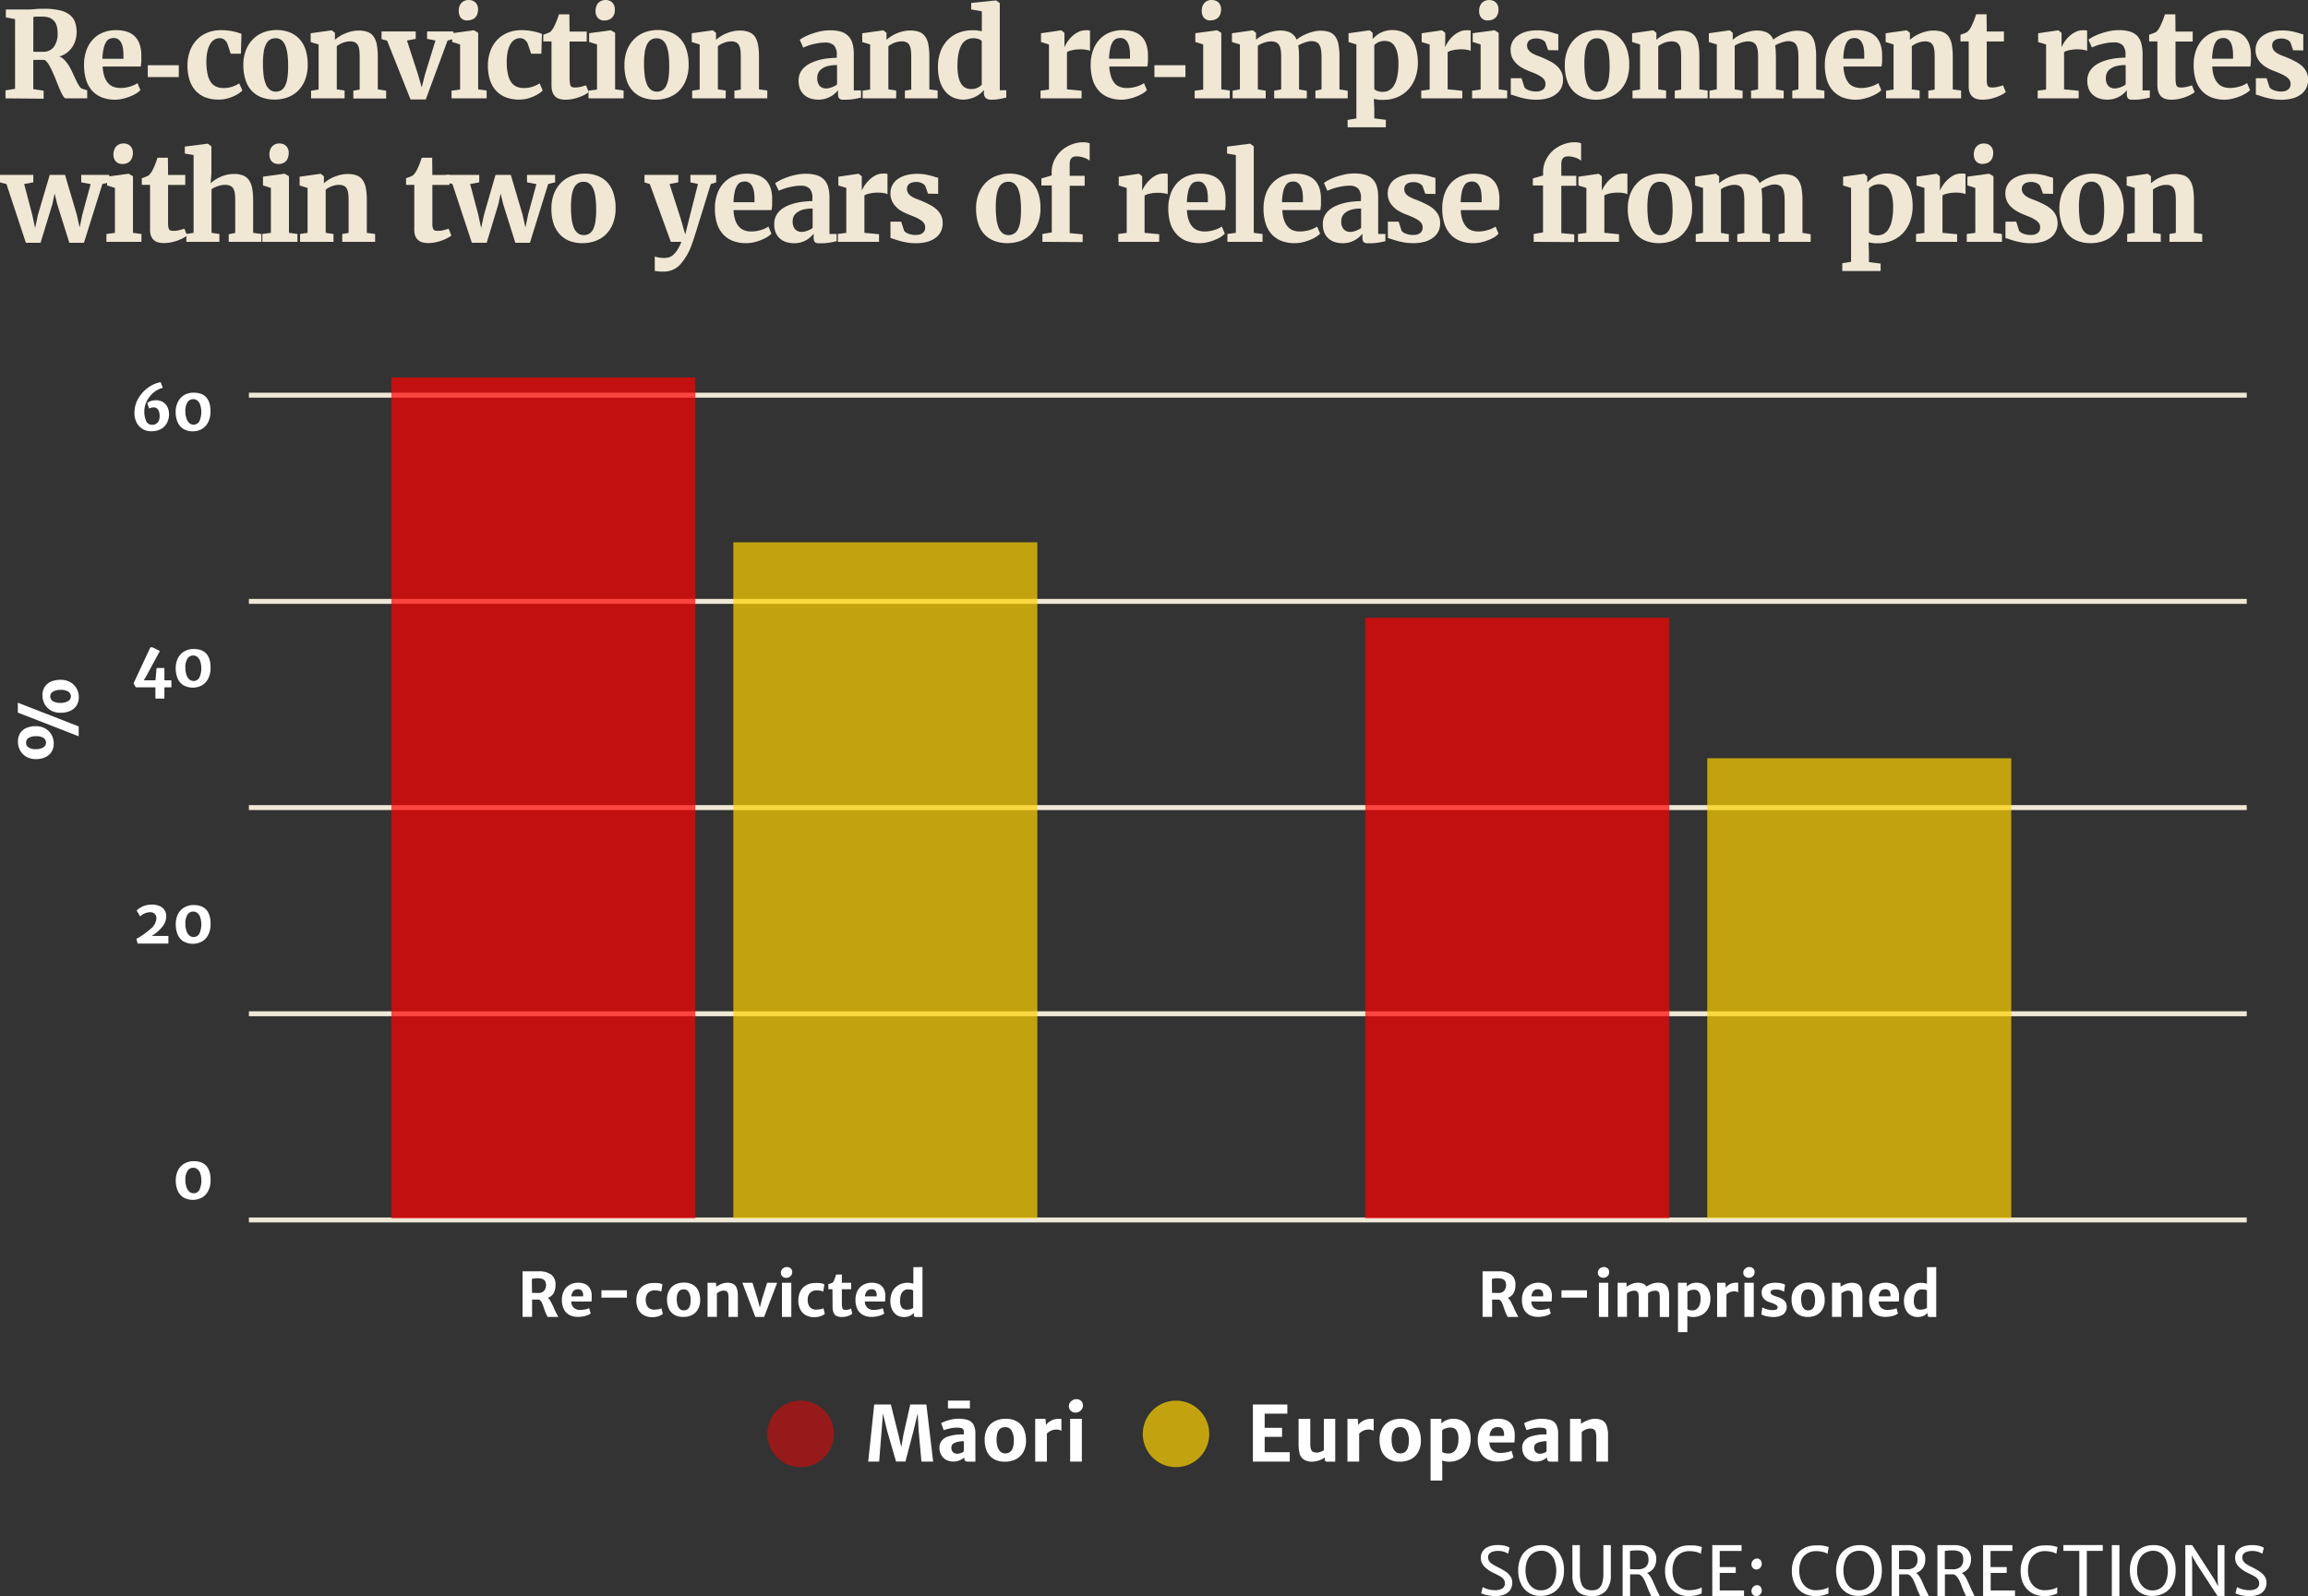 <svg id="Layer_1" data-name="Layer 1" xmlns="http://www.w3.org/2000/svg" viewBox="0 0 788.99 545.71"><rect x="0" y="0" width="788.99" height="545.71" fill="#333333" stroke="none"/><defs><style>.cls-1{fill:none;stroke:#eee8d6;stroke-miterlimit:10;stroke-width:1.69px;}.cls-2{fill:#fff;}.cls-3,.cls-7{fill:red;}.cls-3{fill-opacity:0.7;}.cls-3,.cls-4,.cls-7,.cls-8{opacity:0.7;}.cls-5,.cls-8{fill:#ffd300;}.cls-6{fill:#f0e8d5;}</style></defs><title>reconviction2</title><line class="cls-1" x1="85.08" y1="417.1" x2="768.05" y2="417.1"/><line class="cls-1" x1="85.08" y1="346.6" x2="768.05" y2="346.6"/><line class="cls-1" x1="85.08" y1="276.11" x2="768.05" y2="276.11"/><line class="cls-1" x1="85.08" y1="205.61" x2="768.05" y2="205.61"/><line class="cls-1" x1="85.08" y1="135.11" x2="768.05" y2="135.11"/><path class="cls-2" d="M304.53,482.19l2.58,10.26,1,4.31.74-4.31,2.32-10.26h5.51L319,501.72h-4l-.95-10.47-.34-6-1.42,5.91-2.77,10.54h-3.2l-3.06-10.54-1.43-5.91-.46,6-.83,10.47H296.8l2.05-19.53Z" transform="translate(0 -2)"/><path class="cls-2" d="M330.93,487.53a3.39,3.39,0,0,1,1.88,1.58,6.51,6.51,0,0,1,.63,3.15v9.47h-2.31a3.77,3.77,0,0,1-.87-.08.72.72,0,0,1-.45-.36,1.83,1.83,0,0,1-.17-.9v-.1a5.69,5.69,0,0,1-1.62,1,5.53,5.53,0,0,1-2.15.41,5,5,0,0,1-2.47-.61,4.28,4.28,0,0,1-1.66-1.69,5,5,0,0,1-.59-2.46,3.66,3.66,0,0,1,.65-2.19,4.59,4.59,0,0,1,1.87-1.47,15.16,15.16,0,0,1,5.81-.84v-.78a1.86,1.86,0,0,0-.21-1,1.17,1.17,0,0,0-.8-.44,10.4,10.4,0,0,0-1.86-.12,9.71,9.71,0,0,0-1.86.27,13.18,13.18,0,0,0-2.13.61l-.88-2.41a9.59,9.59,0,0,1,1.48-.66,15.72,15.72,0,0,1,2.12-.61,11.54,11.54,0,0,1,5.59.2Zm.63-6.66v2.64h-7.5v-2.64Zm-3,17.89a2.17,2.17,0,0,0,.92-.55v-3.49a10.28,10.28,0,0,0-1.64.16,5.92,5.92,0,0,0-1.35.37,2.39,2.39,0,0,0-.91.59,1.58,1.58,0,0,0-.34,1.1,2,2,0,0,0,.55,1.56,2,2,0,0,0,1.44.52A3.87,3.87,0,0,0,328.56,498.76Z" transform="translate(0 -2)"/><path class="cls-2" d="M337.51,490.36a6,6,0,0,1,2.54-2.45,8.13,8.13,0,0,1,3.73-.83,7.21,7.21,0,0,1,4,1,5.79,5.79,0,0,1,2.26,2.66,9.63,9.63,0,0,1,.7,3.77,7.88,7.88,0,0,1-.91,3.93,6.08,6.08,0,0,1-2.54,2.46,8,8,0,0,1-3.72.84,7.14,7.14,0,0,1-4-1,5.78,5.78,0,0,1-2.26-2.68,9.68,9.68,0,0,1-.7-3.78A7.82,7.82,0,0,1,337.51,490.36Zm8.36.88a2.36,2.36,0,0,0-2.2-1.31c-2,0-3,1.42-3,4.28a8.25,8.25,0,0,0,.31,2.35,3.78,3.78,0,0,0,1,1.71,2.33,2.33,0,0,0,1.67.64q2.93,0,2.93-4.4A6.7,6.7,0,0,0,345.87,491.24Z" transform="translate(0 -2)"/><path class="cls-2" d="M362.84,487.09v4.14a2.23,2.23,0,0,0-.67-.34,3.3,3.3,0,0,0-1.07-.13,4.42,4.42,0,0,0-3.22,1.4v9.56h-4V487.09h3.52l.18,2.14a3.88,3.88,0,0,1,.94-1,5.56,5.56,0,0,1,1.46-.81,4.77,4.77,0,0,1,1.7-.31Z" transform="translate(0 -2)"/><path class="cls-2" d="M365.75,481.58a2.64,2.64,0,0,1,2.17-1.21,2.25,2.25,0,0,1,1.66.61,2.09,2.09,0,0,1,.62,1.57,2.15,2.15,0,0,1-.35,1.2,2.61,2.61,0,0,1-.92.89,2.57,2.57,0,0,1-1.24.32,2.41,2.41,0,0,1-1.17-.28,2.12,2.12,0,0,1-.82-.78,2.18,2.18,0,0,1,.05-2.32Zm4.08,5.51v14.63h-4V487.09Z" transform="translate(0 -2)"/><path class="cls-2" d="M440.08,482.19v3.13h-7.75v4.85h5.94v3.09h-5.94v5.24h8.57v3.22H428.3V482.19Z" transform="translate(0 -2)"/><path class="cls-2" d="M456.45,487.09v14.64h-2.61a1.41,1.41,0,0,1-.74-.15.68.68,0,0,1-.23-.6v-.66a8.19,8.19,0,0,1-2,1,6.89,6.89,0,0,1-2.21.41,5.12,5.12,0,0,1-3-.75,3.53,3.53,0,0,1-1.39-2.06,13.29,13.29,0,0,1-.35-3.4v-8.43h4v8.37a7,7,0,0,0,.23,2,1.55,1.55,0,0,0,.7.92,2.85,2.85,0,0,0,1.29.24,3.74,3.74,0,0,0,1.34-.26,3.58,3.58,0,0,0,1.08-.55V487.09Z" transform="translate(0 -2)"/><path class="cls-2" d="M469.59,487.09v4.14a2.06,2.06,0,0,0-.66-.34,3.36,3.36,0,0,0-1.08-.13,4.44,4.44,0,0,0-3.22,1.4v9.56h-4V487.09h3.52l.17,2.14a3.93,3.93,0,0,1,.95-1,5.56,5.56,0,0,1,1.46-.81,4.72,4.72,0,0,1,1.69-.31Z" transform="translate(0 -2)"/><path class="cls-2" d="M472.55,490.36a6,6,0,0,1,2.54-2.45,8.13,8.13,0,0,1,3.73-.83,7.21,7.21,0,0,1,3.95,1,5.71,5.71,0,0,1,2.25,2.66,9.46,9.46,0,0,1,.71,3.77,7.88,7.88,0,0,1-.91,3.93,6.08,6.08,0,0,1-2.54,2.46,8,8,0,0,1-3.72.84,7.14,7.14,0,0,1-4-1,5.78,5.78,0,0,1-2.26-2.68,9.68,9.68,0,0,1-.7-3.78A7.82,7.82,0,0,1,472.55,490.36Zm8.36.88a2.36,2.36,0,0,0-2.2-1.31c-2,0-3,1.42-3,4.28a8.25,8.25,0,0,0,.31,2.35,3.78,3.78,0,0,0,1,1.71,2.33,2.33,0,0,0,1.67.64q2.93,0,2.93-4.4A6.7,6.7,0,0,0,480.91,491.24Z" transform="translate(0 -2)"/><path class="cls-2" d="M499.89,487.83a5.41,5.41,0,0,1,2.08,2.29,8.23,8.23,0,0,1,.78,3.76,8.78,8.78,0,0,1-.92,4.12,6.55,6.55,0,0,1-2.59,2.75,7.47,7.47,0,0,1-3.85,1,7,7,0,0,1-2.4-.41l.05,2v4.85h-4V487.09h3.7v1.6a6.06,6.06,0,0,1,1.68-1.14,6,6,0,0,1,2.53-.47A5.75,5.75,0,0,1,499.89,487.83Zm-2,3.14a2.55,2.55,0,0,0-2.11-.9,4.28,4.28,0,0,0-1.51.26A4,4,0,0,0,493,491v7.38a2.11,2.11,0,0,0,.94.44,6.26,6.26,0,0,0,1.3.12,2.75,2.75,0,0,0,1.71-.57,3.7,3.7,0,0,0,1.18-1.66,7,7,0,0,0,.43-2.59A5.14,5.14,0,0,0,497.88,491Z" transform="translate(0 -2)"/><path class="cls-2" d="M517.7,495.17h-8.56a3.76,3.76,0,0,0,1.12,2.7,4,4,0,0,0,2.74.88,10.82,10.82,0,0,0,2-.22,6.28,6.28,0,0,0,1.72-.53l.65,2.27a6.39,6.39,0,0,1-2.25,1,11.52,11.52,0,0,1-3.12.42,7.32,7.32,0,0,1-3.72-.88,5.56,5.56,0,0,1-2.33-2.53,9.22,9.22,0,0,1-.78-4,8.27,8.27,0,0,1,.82-3.75A6.06,6.06,0,0,1,508.4,488a7.19,7.19,0,0,1,3.76-.94,7.07,7.07,0,0,1,2.85.55,4.47,4.47,0,0,1,2,1.78,5.91,5.91,0,0,1,.8,3.14A18.21,18.21,0,0,1,517.7,495.17Zm-3.53-2.72a3,3,0,0,0-.52-1.88,2,2,0,0,0-1.69-.64,2.55,2.55,0,0,0-1.86.68,4,4,0,0,0-.9,2.34h4.95C514.16,492.84,514.17,492.67,514.17,492.45Z" transform="translate(0 -2)"/><path class="cls-2" d="M530.14,487.53a3.41,3.41,0,0,1,1.89,1.58,6.64,6.64,0,0,1,.62,3.15v9.47h-2.31a3.61,3.61,0,0,1-.86-.08.72.72,0,0,1-.46-.36,1.85,1.85,0,0,1-.16-.9v-.1a5.75,5.75,0,0,1-1.63,1,5.48,5.48,0,0,1-2.14.41,4.94,4.94,0,0,1-2.47-.61,4.31,4.31,0,0,1-1.67-1.69,5.14,5.14,0,0,1-.59-2.46,3.6,3.6,0,0,1,.66-2.19,4.52,4.52,0,0,1,1.87-1.47,15.06,15.06,0,0,1,5.8-.84v-.78a1.86,1.86,0,0,0-.21-1,1.15,1.15,0,0,0-.8-.44,10.25,10.25,0,0,0-1.86-.12,9.74,9.74,0,0,0-1.85.27,13.18,13.18,0,0,0-2.13.61L521,488.6a9.85,9.85,0,0,1,1.47-.66,16.15,16.15,0,0,1,2.12-.61,11.54,11.54,0,0,1,5.59.2Zm-2.36,11.23a2.12,2.12,0,0,0,.91-.55v-3.49a10.17,10.17,0,0,0-1.63.16,5.63,5.63,0,0,0-1.35.37,2.44,2.44,0,0,0-.92.59,1.58,1.58,0,0,0-.34,1.1,2,2,0,0,0,.55,1.56,2,2,0,0,0,1.44.52A3.92,3.92,0,0,0,527.78,498.76Z" transform="translate(0 -2)"/><path class="cls-2" d="M540.4,487.09l.07,1.71a9.92,9.92,0,0,1,2.19-1.19,6.75,6.75,0,0,1,2.52-.53,5.42,5.42,0,0,1,2.55.53,3.28,3.28,0,0,1,1.48,1.78,9.14,9.14,0,0,1,.49,3.33v9h-4v-8.13a7.17,7.17,0,0,0-.19-1.89,1.57,1.57,0,0,0-.65-1,2.42,2.42,0,0,0-1.29-.29,4.25,4.25,0,0,0-1.44.31,4.35,4.35,0,0,0-1.41.9v10.06h-4V487.09Z" transform="translate(0 -2)"/><path class="cls-3" d="M285.08,492.24a11.44,11.44,0,0,1-.86,4.35,11.48,11.48,0,0,1-6.15,6.15,11.43,11.43,0,0,1-8.7,0,11.45,11.45,0,0,1-6.16-6.15,11.43,11.43,0,0,1,0-8.7,11.43,11.43,0,0,1,6.16-6.16,11.43,11.43,0,0,1,8.7,0,11.45,11.45,0,0,1,6.15,6.16A11.36,11.36,0,0,1,285.08,492.24Z" transform="translate(0 -2)"/><g class="cls-4"><path class="cls-5" d="M413.38,492.24a11.26,11.26,0,0,1-.87,4.35,11,11,0,0,1-2.46,3.68,11.24,11.24,0,0,1-3.69,2.47,11.43,11.43,0,0,1-8.7,0,11.38,11.38,0,0,1,0-21,11.43,11.43,0,0,1,8.7,0,11.24,11.24,0,0,1,3.69,2.47,11,11,0,0,1,2.46,3.69A11.19,11.19,0,0,1,413.38,492.24Z" transform="translate(0 -2)"/></g><path class="cls-6" d="M1.88,35.63V32.89l3.27-.52V8.54L2,7.92V5.25h6.2c.63,0,1.2,0,1.73,0l1.57-.09L13.15,5c.57,0,1.23,0,2,0a22.64,22.64,0,0,1,5.21.51A9,9,0,0,1,23.74,7,5.56,5.56,0,0,1,25.62,9.5,9.67,9.67,0,0,1,26.19,13a10.28,10.28,0,0,1-.35,2.6A9.23,9.23,0,0,1,24.76,18a8.27,8.27,0,0,1-1.84,2,7.21,7.21,0,0,1-2.62,1.28,5.23,5.23,0,0,1,1.88,1.38,13.29,13.29,0,0,1,1.56,2.13A24.8,24.8,0,0,1,25,27.3c.39.85.77,1.64,1.13,2.36a14.93,14.93,0,0,0,1,1.81,1.93,1.93,0,0,0,1,.88l1.68.54v2.74H22.55c-.32,0-.65-.29-1-.85a17.38,17.38,0,0,1-1.09-2.17c-.38-.88-.77-1.84-1.18-2.89s-.83-2.07-1.26-3a24.49,24.49,0,0,0-1.34-2.62,4.88,4.88,0,0,0-1.44-1.62H13l-1,0a4.57,4.57,0,0,1-.62,0v10l3.53.52v2.74Zm9.5-16a2.9,2.9,0,0,0,.65.08l.94,0h1.74a4.48,4.48,0,0,0,3.64-1.59,7.62,7.62,0,0,0,1.33-5,7.94,7.94,0,0,0-.31-2.34,4.27,4.27,0,0,0-1-1.74,4.38,4.38,0,0,0-1.76-1.08A8.16,8.16,0,0,0,14,7.68l-1,0-.73,0-.5.07-.37.06Z" transform="translate(0 -2)"/><path class="cls-6" d="M39.45,36.08a12.2,12.2,0,0,1-4.84-.87,8.82,8.82,0,0,1-3.33-2.45A10,10,0,0,1,29.35,29a17.39,17.39,0,0,1-.62-4.75,14.7,14.7,0,0,1,.79-5,10.78,10.78,0,0,1,2.23-3.75,9.5,9.5,0,0,1,3.45-2.37,11.86,11.86,0,0,1,4.47-.82q8.28,0,8.64,8.09c0,.92,0,1.74,0,2.48a11.16,11.16,0,0,1-.21,1.87h-13a12.46,12.46,0,0,0,.58,3.37,6.7,6.7,0,0,0,1.26,2.28,4.49,4.49,0,0,0,1.84,1.27,6.55,6.55,0,0,0,2.35.4A10.17,10.17,0,0,0,43,31.93a11.78,11.78,0,0,0,1.63-.4A9,9,0,0,0,46,31c.4-.2.75-.4,1-.58l1,2.41a7.23,7.23,0,0,1-1.39,1.09,13.25,13.25,0,0,1-2,1,17.16,17.16,0,0,1-2.48.8A11.59,11.59,0,0,1,39.45,36.08ZM38.91,15a3.67,3.67,0,0,0-1.45.28,2.65,2.65,0,0,0-1.17,1.06,6.94,6.94,0,0,0-.84,2.16A18.72,18.72,0,0,0,35,22.09H42.2c0-.06,0-.16,0-.28s0-.24,0-.37,0-.26,0-.38V20.8a14.6,14.6,0,0,0-.14-2.07,6.66,6.66,0,0,0-.5-1.86,3.54,3.54,0,0,0-1-1.34A2.57,2.57,0,0,0,38.91,15Z" transform="translate(0 -2)"/><path class="cls-6" d="M50.52,28.35V24.3h10.6v4.05Z" transform="translate(0 -2)"/><path class="cls-6" d="M64.08,24.47a14.36,14.36,0,0,1,.81-4.93A11.07,11.07,0,0,1,67.2,15.7a10.21,10.21,0,0,1,3.62-2.5,12.24,12.24,0,0,1,4.76-.89,18.41,18.41,0,0,1,2.45.15c.75.1,1.41.22,2,.35s1.09.27,1.52.41l1,.33-.2,6.81H78.87l-1.16-3.51a3.86,3.86,0,0,0-1.07-1.32,2.54,2.54,0,0,0-1.56-.48,3.47,3.47,0,0,0-1.71.45,4,4,0,0,0-1.43,1.42,8.08,8.08,0,0,0-1,2.5,15.29,15.29,0,0,0-.38,3.71,19.2,19.2,0,0,0,.39,4.19,8,8,0,0,0,1.13,2.78,4.36,4.36,0,0,0,1.83,1.52,5.87,5.87,0,0,0,2.42.47,9.08,9.08,0,0,0,3.2-.5,12.28,12.28,0,0,0,2.26-1.07l1.06,2.41a7.48,7.48,0,0,1-1.2,1,11.7,11.7,0,0,1-1.84,1,14,14,0,0,1-2.32.8,10.85,10.85,0,0,1-2.64.31A12.29,12.29,0,0,1,70,35.21a8.86,8.86,0,0,1-3.34-2.44,10,10,0,0,1-1.94-3.68A16.23,16.23,0,0,1,64.08,24.47Z" transform="translate(0 -2)"/><path class="cls-6" d="M83.19,24.33A13.81,13.81,0,0,1,84.13,19a11.05,11.05,0,0,1,2.5-3.75,10.12,10.12,0,0,1,3.6-2.24,12.48,12.48,0,0,1,4.26-.74,12.13,12.13,0,0,1,4.59.81,8.91,8.91,0,0,1,3.35,2.33,10,10,0,0,1,2.06,3.69,16,16,0,0,1,.7,4.93,14,14,0,0,1-.94,5.39,10.75,10.75,0,0,1-2.49,3.74,10.06,10.06,0,0,1-3.6,2.18,12.84,12.84,0,0,1-4.25.7,12.13,12.13,0,0,1-4.59-.8A9,9,0,0,1,86,33a10.07,10.07,0,0,1-2.07-3.69A16.26,16.26,0,0,1,83.19,24.33Zm11.06,9a3.56,3.56,0,0,0,1.9-.49,3.66,3.66,0,0,0,1.32-1.53,8.69,8.69,0,0,0,.78-2.69,25.83,25.83,0,0,0,.25-3.91,31.79,31.79,0,0,0-.23-4.14,11.68,11.68,0,0,0-.74-3A4.37,4.37,0,0,0,96.2,15.7a3.27,3.27,0,0,0-2-.63,3.54,3.54,0,0,0-1.9.49,3.71,3.71,0,0,0-1.35,1.53,8.94,8.94,0,0,0-.8,2.69,25.7,25.7,0,0,0-.26,3.91,31.65,31.65,0,0,0,.24,4.14,11.61,11.61,0,0,0,.77,3,4.41,4.41,0,0,0,1.36,1.84A3.22,3.22,0,0,0,94.25,33.33Z" transform="translate(0 -2)"/><path class="cls-6" d="M106.34,35.63V33l2.57-.4V17.2l-2.71-.83v-3l7.14-1h.1l1.06.86v2.38a12.2,12.2,0,0,1,1.56-1.18,12.71,12.71,0,0,1,1.94-1,14.26,14.26,0,0,1,2.21-.71,10.22,10.22,0,0,1,2.33-.27,9,9,0,0,1,3.21.5,4.33,4.33,0,0,1,2,1.6,7.11,7.11,0,0,1,1.08,2.82,23.57,23.57,0,0,1,.32,4.17V32.57L132,33v2.68H120.79V33l2.17-.38V21.44a16.62,16.62,0,0,0-.14-2.39,4.46,4.46,0,0,0-.51-1.65,2.24,2.24,0,0,0-1-.94,3.86,3.86,0,0,0-1.67-.31,6,6,0,0,0-1.34.15,8.68,8.68,0,0,0-2.32.91c-.33.2-.61.39-.85.57V32.55l2.67.4v2.68Z" transform="translate(0 -2)"/><path class="cls-6" d="M140.34,36l-8-20.08-1.9-.56V12.75h11.68v2.54l-3,.56,3.73,11.47,1.32,4.55,1.12-4.43,3.57-11.59L146,15.29V12.75H155v2.56l-2,.56L145.55,36Z" transform="translate(0 -2)"/><path class="cls-6" d="M154.36,35.63V33l2.92-.38V17.2l-2.7-.85v-3l7.33-1h.1l1.45.86V32.55l2.9.4v2.68ZM159.67,9a2.8,2.8,0,0,1-1.25-.26,2.62,2.62,0,0,1-.91-.69A2.69,2.69,0,0,1,157,7a4,4,0,0,1-.19-1.25A5,5,0,0,1,157,4.32a3.43,3.43,0,0,1,.64-1.21,3.27,3.27,0,0,1,1.09-.81,3.57,3.57,0,0,1,1.51-.3h0a3.41,3.41,0,0,1,1.41.27,2.72,2.72,0,0,1,1,.71,2.8,2.8,0,0,1,.59,1,3.8,3.8,0,0,1,.19,1.22,4.79,4.79,0,0,1-.22,1.49,3.17,3.17,0,0,1-.67,1.19,2.93,2.93,0,0,1-1.15.8,4.49,4.49,0,0,1-1.67.29Z" transform="translate(0 -2)"/><path class="cls-6" d="M166.79,24.47a14.36,14.36,0,0,1,.81-4.93,11.05,11.05,0,0,1,2.3-3.84,10.39,10.39,0,0,1,3.62-2.5,12.31,12.31,0,0,1,4.76-.89,18.57,18.57,0,0,1,2.46.15c.74.1,1.41.22,2,.35s1.1.27,1.52.41l1,.33-.2,6.81h-3.51l-1.16-3.51a3.77,3.77,0,0,0-1.08-1.32,2.49,2.49,0,0,0-1.55-.48,3.47,3.47,0,0,0-1.71.45,4.14,4.14,0,0,0-1.44,1.42,8.34,8.34,0,0,0-1,2.5,15.8,15.8,0,0,0-.38,3.71,19.2,19.2,0,0,0,.39,4.19,7.76,7.76,0,0,0,1.14,2.78,4.36,4.36,0,0,0,1.83,1.52,5.86,5.86,0,0,0,2.41.47,9.1,9.1,0,0,0,3.21-.5,12.6,12.6,0,0,0,2.26-1.07l1.06,2.41a7.19,7.19,0,0,1-1.21,1,11.58,11.58,0,0,1-1.83,1,14,14,0,0,1-2.32.8,10.91,10.91,0,0,1-2.64.31,12.26,12.26,0,0,1-4.85-.87,8.9,8.9,0,0,1-3.35-2.44,10.11,10.11,0,0,1-1.93-3.68A16.23,16.23,0,0,1,166.79,24.47Z" transform="translate(0 -2)"/><path class="cls-6" d="M188.53,30.84V16.15h-2.81V13.87a4.91,4.91,0,0,0,.51-.17l.72-.27.67-.27A2.1,2.1,0,0,0,188,13a6.17,6.17,0,0,0,1.41-1.91c.14-.27.28-.58.44-.93s.32-.72.47-1.11.3-.77.43-1.15.25-.72.34-1h3.55l.06,5.9h5.87v3.4H194.7V27.2c0,1.07,0,1.91.05,2.54a4.9,4.9,0,0,0,.24,1.42,1,1,0,0,0,.59.61,3.27,3.27,0,0,0,1.1.14h0a6,6,0,0,0,1-.08c.35,0,.69-.11,1-.19a9.16,9.16,0,0,0,.94-.24l.71-.22h0l.94,2.33a10.47,10.47,0,0,1-1.47.92,16.12,16.12,0,0,1-1.91.83,18,18,0,0,1-2.22.6,12.38,12.38,0,0,1-2.35.22h0a6.74,6.74,0,0,1-2.24-.33,3.59,3.59,0,0,1-1.5-1,4.28,4.28,0,0,1-.83-1.65A8.92,8.92,0,0,1,188.53,30.84Z" transform="translate(0 -2)"/><path class="cls-6" d="M201.18,35.63V33l2.91-.38V17.2l-2.69-.85v-3l7.32-1h.1l1.46.86V32.55l2.9.4v2.68ZM206.49,9a2.8,2.8,0,0,1-1.25-.26,2.75,2.75,0,0,1-.92-.69,2.82,2.82,0,0,1-.55-1,4,4,0,0,1-.19-1.25,5,5,0,0,1,.21-1.47,3.27,3.27,0,0,1,.64-1.21,3.27,3.27,0,0,1,1.09-.81A3.57,3.57,0,0,1,207,2h0a3.41,3.41,0,0,1,1.41.27,2.72,2.72,0,0,1,1,.71A2.8,2.8,0,0,1,210,4a3.8,3.8,0,0,1,.19,1.22A4.79,4.79,0,0,1,210,6.72a3.17,3.17,0,0,1-.67,1.19,3,3,0,0,1-1.15.8,4.49,4.49,0,0,1-1.67.29Z" transform="translate(0 -2)"/><path class="cls-6" d="M213.47,24.33A13.81,13.81,0,0,1,214.4,19a11.05,11.05,0,0,1,2.5-3.75,10.21,10.21,0,0,1,3.6-2.24,12.56,12.56,0,0,1,4.26-.74,12.13,12.13,0,0,1,4.59.81,9,9,0,0,1,3.36,2.33,10,10,0,0,1,2,3.69,16,16,0,0,1,.7,4.93,14,14,0,0,1-.94,5.39A10.48,10.48,0,0,1,232,33.2a10.11,10.11,0,0,1-3.59,2.18,13,13,0,0,1-4.26.7,12.13,12.13,0,0,1-4.59-.8A9,9,0,0,1,216.23,33a9.91,9.91,0,0,1-2.06-3.69A16,16,0,0,1,213.47,24.33Zm11.05,9a3.51,3.51,0,0,0,1.9-.49,3.75,3.75,0,0,0,1.33-1.53,9.27,9.27,0,0,0,.78-2.69,27.35,27.35,0,0,0,.24-3.91,33.82,33.82,0,0,0-.22-4.14,12.1,12.1,0,0,0-.74-3,4.38,4.38,0,0,0-1.34-1.84,3.25,3.25,0,0,0-2-.63,3.56,3.56,0,0,0-1.9.49,3.71,3.71,0,0,0-1.35,1.53,8.94,8.94,0,0,0-.8,2.69,25.7,25.7,0,0,0-.26,3.91,31.65,31.65,0,0,0,.24,4.14,11.61,11.61,0,0,0,.77,3,4.5,4.5,0,0,0,1.36,1.84A3.24,3.24,0,0,0,224.52,33.33Z" transform="translate(0 -2)"/><path class="cls-6" d="M236.61,35.63V33l2.58-.4V17.2l-2.72-.83v-3l7.15-1h.1l1.05.86v2.38a12.2,12.2,0,0,1,1.56-1.18,12.82,12.82,0,0,1,1.95-1,14.14,14.14,0,0,1,2.2-.71,10.25,10.25,0,0,1,2.34-.27,9,9,0,0,1,3.2.5,4.41,4.41,0,0,1,2.05,1.6,7.26,7.26,0,0,1,1.07,2.82,22.66,22.66,0,0,1,.32,4.17V32.57l2.84.38v2.68H251.06V33l2.18-.38V21.44a18.2,18.2,0,0,0-.14-2.39,4.87,4.87,0,0,0-.51-1.65,2.31,2.31,0,0,0-1-.94,3.83,3.83,0,0,0-1.67-.31,5.9,5.9,0,0,0-1.33.15,7.93,7.93,0,0,0-1.25.39,9,9,0,0,0-1.08.52c-.33.2-.61.39-.85.57V32.55l2.68.4v2.68Z" transform="translate(0 -2)"/><path class="cls-6" d="M273,29.56a6.19,6.19,0,0,1,.53-2.62A6.45,6.45,0,0,1,275,25a8.81,8.81,0,0,1,2.19-1.46,15.78,15.78,0,0,1,2.71-1,21.21,21.21,0,0,1,3-.57c1.05-.12,2.1-.19,3.15-.22v-.95a4.62,4.62,0,0,0-.93-3.25,4.07,4.07,0,0,0-3-1,13.31,13.31,0,0,0-2.17.17c-.72.11-1.42.25-2.08.41s-1.28.36-1.85.56-1,.41-1.44.59h0l-1.18-2.67a10.25,10.25,0,0,1,1.42-.89,17.72,17.72,0,0,1,2.39-1.07,26,26,0,0,1,3.09-.9,16.25,16.25,0,0,1,3.5-.38,12.83,12.83,0,0,1,3.76.48A5.85,5.85,0,0,1,290,14.33a6,6,0,0,1,1.42,2.52,12.85,12.85,0,0,1,.45,3.61V32.91h2.47v2.46l-.93.21-1.24.24c-.45.07-.94.13-1.46.19s-1.05.07-1.59.07-.89,0-1.23,0a1.85,1.85,0,0,1-.82-.28,1.22,1.22,0,0,1-.45-.63,3.66,3.66,0,0,1-.14-1.11V32.85a7.56,7.56,0,0,1-.94,1,8.39,8.39,0,0,1-1.44,1.06,9.2,9.2,0,0,1-1.93.83,8.09,8.09,0,0,1-2.37.32,9.15,9.15,0,0,1-2.66-.37A6.17,6.17,0,0,1,275,34.53a5.62,5.62,0,0,1-1.46-2A7.26,7.26,0,0,1,273,29.56Zm9.48,2.67a3.72,3.72,0,0,0,.82-.1,7.18,7.18,0,0,0,1-.28,7.55,7.55,0,0,0,1-.43,4,4,0,0,0,.84-.56V24.25a12.39,12.39,0,0,0-3.24.36,6.06,6.06,0,0,0-2.09,1,3.36,3.36,0,0,0-1.1,1.37,4.24,4.24,0,0,0-.33,1.66,4.06,4.06,0,0,0,.8,2.71A3,3,0,0,0,282.46,32.23Z" transform="translate(0 -2)"/><path class="cls-6" d="M294.89,35.63V33l2.57-.4V17.2l-2.71-.83v-3l7.14-1h.1l1.06.86v2.38a12.7,12.7,0,0,1,3.5-2.2,14.26,14.26,0,0,1,2.21-.71,10.22,10.22,0,0,1,2.33-.27,9,9,0,0,1,3.21.5,4.38,4.38,0,0,1,2,1.6,7.11,7.11,0,0,1,1.08,2.82,23.57,23.57,0,0,1,.32,4.17V32.57l2.83.38v2.68H309.34V33l2.17-.38V21.44a18.2,18.2,0,0,0-.14-2.39,4.46,4.46,0,0,0-.51-1.65,2.21,2.21,0,0,0-1-.94,3.78,3.78,0,0,0-1.66-.31,6,6,0,0,0-1.34.15,8.34,8.34,0,0,0-2.32.91c-.33.2-.61.39-.85.57V32.55l2.67.4v2.68Z" transform="translate(0 -2)"/><path class="cls-6" d="M329.47,36.06A9,9,0,0,1,326,35.4a7.5,7.5,0,0,1-2.8-2.07,9.91,9.91,0,0,1-1.88-3.52,16.66,16.66,0,0,1-.68-5,14.93,14.93,0,0,1,.81-5,11.27,11.27,0,0,1,2.34-3.94,10.6,10.6,0,0,1,3.72-2.59,12.62,12.62,0,0,1,5-.93c.56,0,1.1,0,1.63.08s1,.14,1.5.24V5.85L332,5.23V3l8.44-.85h.1l1.24.93V32.85H344v2.52l-2.28.47a15.11,15.11,0,0,1-2.79.24,3,3,0,0,1-1.9-.53,2.39,2.39,0,0,1-.68-2v-.78A8.07,8.07,0,0,1,335.12,34a7.91,7.91,0,0,1-1.55,1,9.13,9.13,0,0,1-1.9.72A8.62,8.62,0,0,1,329.47,36.06ZM332,32.45a4.9,4.9,0,0,0,2.17-.46,4.38,4.38,0,0,0,1.44-1v-15a2.77,2.77,0,0,0-1.11-.64,5.43,5.43,0,0,0-1.86-.28,4.62,4.62,0,0,0-2,.46A4.25,4.25,0,0,0,328.93,17a8.78,8.78,0,0,0-1.15,2.81,19.57,19.57,0,0,0-.47,4.3,18,18,0,0,0,.28,3.82,8.11,8.11,0,0,0,.93,2.61A3.78,3.78,0,0,0,330,32,4.15,4.15,0,0,0,332,32.45Z" transform="translate(0 -2)"/><path class="cls-6" d="M355.71,35.63V33l2.88-.38V17.2l-2.72-.83v-3l6.83-1h.12l1.06.86v1.66l0,3.11h.08a8.84,8.84,0,0,1,.87-1.6,11,11,0,0,1,1.55-1.88A9.42,9.42,0,0,1,368.5,13a5.47,5.47,0,0,1,2.62-.65,7.39,7.39,0,0,1,.95,0,4.09,4.09,0,0,1,.55.13V19.4a3.79,3.79,0,0,0-1.15-.35,10.85,10.85,0,0,0-2.2-.19,13,13,0,0,0-1.4.08,12,12,0,0,0-1.31.21,8.43,8.43,0,0,0-1.09.31,3.53,3.53,0,0,0-.73.36V32.55l5,.48v2.6Z" transform="translate(0 -2)"/><path class="cls-6" d="M383.57,36.08a12.2,12.2,0,0,1-4.84-.87,8.82,8.82,0,0,1-3.33-2.45A9.85,9.85,0,0,1,373.47,29a17.39,17.39,0,0,1-.62-4.75,14.7,14.7,0,0,1,.79-5,10.78,10.78,0,0,1,2.23-3.75,9.5,9.5,0,0,1,3.45-2.37,11.86,11.86,0,0,1,4.47-.82q8.28,0,8.64,8.09c0,.92,0,1.74,0,2.48a11.16,11.16,0,0,1-.21,1.87h-13a12.08,12.08,0,0,0,.58,3.37A6.7,6.7,0,0,0,381,30.42a4.49,4.49,0,0,0,1.84,1.27,6.55,6.55,0,0,0,2.35.4,10.24,10.24,0,0,0,1.89-.16,11.78,11.78,0,0,0,1.63-.4,9,9,0,0,0,1.36-.53c.4-.2.75-.4,1-.58l1,2.41a7.23,7.23,0,0,1-1.39,1.09,13.25,13.25,0,0,1-2,1,17.16,17.16,0,0,1-2.48.8A11.59,11.59,0,0,1,383.57,36.08ZM383,15a3.67,3.67,0,0,0-1.45.28,2.65,2.65,0,0,0-1.17,1.06,6.94,6.94,0,0,0-.84,2.16,18.72,18.72,0,0,0-.41,3.58h7.16c0-.06,0-.16,0-.28s0-.24,0-.37,0-.26,0-.38V20.8a14.6,14.6,0,0,0-.14-2.07,6.66,6.66,0,0,0-.5-1.86,3.54,3.54,0,0,0-1-1.34A2.58,2.58,0,0,0,383,15Z" transform="translate(0 -2)"/><path class="cls-6" d="M394.64,28.35V24.3h10.6v4.05Z" transform="translate(0 -2)"/><path class="cls-6" d="M408.4,35.63V33l2.91-.38V17.2l-2.69-.85v-3l7.32-1h.1l1.46.86V32.55l2.9.4v2.68ZM413.71,9a2.8,2.8,0,0,1-1.25-.26,2.75,2.75,0,0,1-.92-.69A2.82,2.82,0,0,1,411,7a4,4,0,0,1-.19-1.25A5,5,0,0,1,411,4.32a3.43,3.43,0,0,1,.64-1.21,3.27,3.27,0,0,1,1.09-.81,3.57,3.57,0,0,1,1.51-.3h0a3.41,3.41,0,0,1,1.41.27,2.72,2.72,0,0,1,1,.71,2.8,2.8,0,0,1,.59,1,3.8,3.8,0,0,1,.19,1.22,4.79,4.79,0,0,1-.22,1.49,3.17,3.17,0,0,1-.67,1.19,3,3,0,0,1-1.15.8,4.49,4.49,0,0,1-1.67.29Z" transform="translate(0 -2)"/><path class="cls-6" d="M421.37,35.63V33l2.49-.46V17.2l-2.71-.83v-3l7.06-1h.1l1.06.86v2.38a9.71,9.71,0,0,1,1.63-1.2,14.23,14.23,0,0,1,2.07-1,16.11,16.11,0,0,1,2.27-.7,10.19,10.19,0,0,1,2.19-.26,7.74,7.74,0,0,1,3.66.74,4.75,4.75,0,0,1,2.05,2.36,10.11,10.11,0,0,1,1.47-1,13.81,13.81,0,0,1,2-1,16.43,16.43,0,0,1,2.31-.75,9.63,9.63,0,0,1,2.34-.3,8.9,8.9,0,0,1,3.14.48,4.21,4.21,0,0,1,2,1.56,7,7,0,0,1,1.08,2.8,24,24,0,0,1,.32,4.21V32.57l2.81.46v2.6H449.67V33l2.09-.46V21.66a16.12,16.12,0,0,0-.17-2.61,4.69,4.69,0,0,0-.57-1.73,2.29,2.29,0,0,0-1.07-.95,4.24,4.24,0,0,0-1.7-.3,4.54,4.54,0,0,0-1.1.14,10.86,10.86,0,0,0-1.2.35c-.39.14-.78.29-1.15.46a10.75,10.75,0,0,0-1,.52,13.9,13.9,0,0,1,.22,1.83c0,.66.06,1.37.06,2.15V32.59l2.65.44v2.6H435.58V33l2.39-.44V21.44a15.06,15.06,0,0,0-.16-2.39,4.45,4.45,0,0,0-.55-1.65,2.38,2.38,0,0,0-1.05-.94,4,4,0,0,0-1.69-.31,5.51,5.51,0,0,0-1.25.14,11.38,11.38,0,0,0-1.27.35,9.15,9.15,0,0,0-1.13.47,6.14,6.14,0,0,0-.88.55V32.57l2.69.46v2.6Z" transform="translate(0 -2)"/><path class="cls-6" d="M460.68,43l3-.5V17.2L461,16.37v-3l7.14-1h.1l1,.86v2.12a8.53,8.53,0,0,1,1.18-1.13,8,8,0,0,1,1.51-1,9.74,9.74,0,0,1,1.84-.68,8.62,8.62,0,0,1,2.15-.26,9.56,9.56,0,0,1,3.45.62,7.23,7.23,0,0,1,2.8,2A9.63,9.63,0,0,1,484,18.38a16.89,16.89,0,0,1,.69,5.15,14.67,14.67,0,0,1-.81,4.94,11.87,11.87,0,0,1-2.33,4,10.81,10.81,0,0,1-3.69,2.67,12.05,12.05,0,0,1-4.91,1c-.33,0-.66,0-1,0s-.64,0-.94-.09l-.8-.12a5.69,5.69,0,0,1-.58-.12L469.8,39v3.47l3.95.5v2.54H460.68Zm12.69-27a5,5,0,0,0-2.14.43,4.35,4.35,0,0,0-1.43,1V32.45a2.63,2.63,0,0,0,1.1.67,5.16,5.16,0,0,0,1.83.29,4.7,4.7,0,0,0,2-.47,4.32,4.32,0,0,0,1.68-1.55,8.9,8.9,0,0,0,1.16-2.83,19.69,19.69,0,0,0,.48-4.31,17.29,17.29,0,0,0-.29-3.83,8.15,8.15,0,0,0-.95-2.58,3.82,3.82,0,0,0-1.5-1.44A4.38,4.38,0,0,0,473.37,16Z" transform="translate(0 -2)"/><path class="cls-6" d="M485.85,35.63V33l2.88-.38V17.2L486,16.37v-3l6.82-1H493l1.06.86v1.66L494,18h.08a8.84,8.84,0,0,1,.87-1.6,11,11,0,0,1,1.55-1.88A9.42,9.42,0,0,1,498.64,13a5.47,5.47,0,0,1,2.62-.65,7.28,7.28,0,0,1,.95,0,4.09,4.09,0,0,1,.55.13V19.4a3.79,3.79,0,0,0-1.15-.35,10.85,10.85,0,0,0-2.2-.19,13.14,13.14,0,0,0-1.4.08,12,12,0,0,0-1.31.21,8.43,8.43,0,0,0-1.09.31,3.53,3.53,0,0,0-.73.36V32.55l5,.48v2.6Z" transform="translate(0 -2)"/><path class="cls-6" d="M503.23,35.63V33l2.92-.38V17.2l-2.7-.85v-3l7.33-1h.1l1.45.86V32.55l2.9.4v2.68ZM508.54,9a2.8,2.8,0,0,1-1.25-.26,2.62,2.62,0,0,1-.91-.69,2.69,2.69,0,0,1-.56-1,4,4,0,0,1-.19-1.25,5,5,0,0,1,.21-1.47,3.43,3.43,0,0,1,.64-1.21,3.27,3.27,0,0,1,1.09-.81,3.6,3.6,0,0,1,1.51-.3h0a3.38,3.38,0,0,1,1.41.27,2.72,2.72,0,0,1,1,.71,2.8,2.8,0,0,1,.59,1,3.8,3.8,0,0,1,.19,1.22,4.79,4.79,0,0,1-.22,1.49,3.29,3.29,0,0,1-.66,1.19,3,3,0,0,1-1.16.8,4.49,4.49,0,0,1-1.67.29Z" transform="translate(0 -2)"/><path class="cls-6" d="M516.46,34.35V28.74h3.67l1,3.11a2.08,2.08,0,0,0,.54.52,3.83,3.83,0,0,0,.88.46,7.54,7.54,0,0,0,1.15.33,6.48,6.48,0,0,0,1.34.13,4.61,4.61,0,0,0,1.62-.24,2.83,2.83,0,0,0,1-.61,1.86,1.86,0,0,0,.52-.84,3.23,3.23,0,0,0,.14-.9,2.44,2.44,0,0,0-.43-1.45,4.17,4.17,0,0,0-1.22-1.12,12.78,12.78,0,0,0-1.9-1l-2.48-1a16.74,16.74,0,0,1-2.47-1.25A8.77,8.77,0,0,1,518,23.31a6.44,6.44,0,0,1-1.19-1.91A6.64,6.64,0,0,1,516.4,19a5.73,5.73,0,0,1,2.33-4.72,8.83,8.83,0,0,1,2.87-1.4,14,14,0,0,1,4-.51,16.23,16.23,0,0,1,2.34.16c.69.11,1.31.23,1.87.37s1.07.29,1.53.44a9.4,9.4,0,0,0,1.36.35v5.51l-3.47-.06-.94-2.65a2.72,2.72,0,0,0-1.06-.89,4.1,4.1,0,0,0-2-.45,5,5,0,0,0-1.51.2,2.55,2.55,0,0,0-1,.54,2,2,0,0,0-.53.75,2.34,2.34,0,0,0-.16.82,2.63,2.63,0,0,0,.54,1.71A4.59,4.59,0,0,0,524,20.32a13,13,0,0,0,1.8.81c.65.23,1.27.48,1.85.74q1.32.59,2.52,1.23a10.37,10.37,0,0,1,2.12,1.51,6.67,6.67,0,0,1,1.48,2,6.06,6.06,0,0,1,.55,2.69,6.33,6.33,0,0,1-.57,2.69A5.83,5.83,0,0,1,532,34.13a8.49,8.49,0,0,1-2.87,1.44,14.33,14.33,0,0,1-4,.51,18.32,18.32,0,0,1-2.89-.21q-1.31-.23-2.37-.51c-.71-.2-1.35-.39-1.91-.58A12.06,12.06,0,0,0,516.46,34.35Z" transform="translate(0 -2)"/><path class="cls-6" d="M534.93,24.33a13.62,13.62,0,0,1,.94-5.29,10.89,10.89,0,0,1,2.49-3.75A10.16,10.16,0,0,1,542,13.05a12.48,12.48,0,0,1,4.26-.74,12.13,12.13,0,0,1,4.59.81,9,9,0,0,1,3.35,2.33,10.19,10.19,0,0,1,2.06,3.69,16.27,16.27,0,0,1,.69,4.93,14.2,14.2,0,0,1-.93,5.39,10.63,10.63,0,0,1-2.5,3.74,10,10,0,0,1-3.59,2.18,12.93,12.93,0,0,1-4.25.7,12.13,12.13,0,0,1-4.59-.8A9.06,9.06,0,0,1,537.69,33a9.91,9.91,0,0,1-2.06-3.69A16,16,0,0,1,534.93,24.33Zm11.06,9a3.5,3.5,0,0,0,1.89-.49,3.68,3.68,0,0,0,1.33-1.53,9.27,9.27,0,0,0,.78-2.69,27.21,27.21,0,0,0,.25-3.91,33.66,33.66,0,0,0-.23-4.14,12.1,12.1,0,0,0-.74-3,4.38,4.38,0,0,0-1.34-1.84,3.22,3.22,0,0,0-2-.63,3.6,3.6,0,0,0-1.91.49,3.71,3.71,0,0,0-1.35,1.53,9.24,9.24,0,0,0-.8,2.69,25.83,25.83,0,0,0-.25,3.91,31.65,31.65,0,0,0,.24,4.14,11.24,11.24,0,0,0,.76,3A4.59,4.59,0,0,0,544,32.7,3.25,3.25,0,0,0,546,33.33Z" transform="translate(0 -2)"/><path class="cls-6" d="M558.07,35.63V33l2.58-.4V17.2l-2.72-.83v-3l7.15-1h.1l1.06.86v2.38a12.06,12.06,0,0,1,1.55-1.18,12.82,12.82,0,0,1,2-1,14.14,14.14,0,0,1,2.2-.71,10.31,10.31,0,0,1,2.34-.27,9,9,0,0,1,3.2.5,4.41,4.41,0,0,1,2,1.6,7.42,7.42,0,0,1,1.08,2.82,23.57,23.57,0,0,1,.32,4.17V32.57l2.83.38v2.68H572.52V33l2.18-.38V21.44a18.2,18.2,0,0,0-.14-2.39,4.46,4.46,0,0,0-.51-1.65,2.31,2.31,0,0,0-1-.94,3.81,3.81,0,0,0-1.66-.31,6,6,0,0,0-1.34.15,7.93,7.93,0,0,0-1.25.39,9,9,0,0,0-1.08.52c-.32.2-.61.39-.85.57V32.55l2.68.4v2.68Z" transform="translate(0 -2)"/><path class="cls-6" d="M584.39,35.63V33l2.5-.46V17.2l-2.72-.83v-3l7.07-1h.1l1,.86v2.38a9.71,9.71,0,0,1,1.63-1.2,14.87,14.87,0,0,1,2.08-1,16,16,0,0,1,2.26-.7,10.21,10.21,0,0,1,2.2-.26,7.7,7.7,0,0,1,3.65.74,4.76,4.76,0,0,1,2.06,2.36,10.53,10.53,0,0,1,1.46-1,14.48,14.48,0,0,1,2-1,16.73,16.73,0,0,1,2.3-.75,9.77,9.77,0,0,1,2.35-.3,8.84,8.84,0,0,1,3.13.48,4.29,4.29,0,0,1,2,1.56,7.1,7.1,0,0,1,1.07,2.8,23.05,23.05,0,0,1,.32,4.21V32.57l2.82.46v2.6H612.69V33l2.1-.46V21.66a17.35,17.35,0,0,0-.17-2.61,5.09,5.09,0,0,0-.57-1.73,2.36,2.36,0,0,0-1.08-.95,4.21,4.21,0,0,0-1.7-.3,4.46,4.46,0,0,0-1.09.14,10.86,10.86,0,0,0-1.2.35c-.4.14-.79.29-1.16.46s-.7.35-1,.52a13.9,13.9,0,0,1,.22,1.83c0,.66.06,1.37.06,2.15V32.59l2.66.44v2.6H598.6V33l2.4-.44V21.44a16.35,16.35,0,0,0-.16-2.39,4.63,4.63,0,0,0-.55-1.65,2.36,2.36,0,0,0-1.06-.94,4,4,0,0,0-1.69-.31,5.42,5.42,0,0,0-1.24.14,10.31,10.31,0,0,0-1.27.35,10,10,0,0,0-1.14.47,6.14,6.14,0,0,0-.88.55V32.57l2.7.46v2.6Z" transform="translate(0 -2)"/><path class="cls-6" d="M634.54,36.08a12.2,12.2,0,0,1-4.84-.87,8.93,8.93,0,0,1-3.34-2.45A10,10,0,0,1,624.44,29a17.39,17.39,0,0,1-.62-4.75,14.7,14.7,0,0,1,.79-5,10.76,10.76,0,0,1,2.22-3.75,9.63,9.63,0,0,1,3.46-2.37,11.86,11.86,0,0,1,4.47-.82q8.28,0,8.64,8.09c0,.92,0,1.74,0,2.48a11.16,11.16,0,0,1-.21,1.87h-13a12.08,12.08,0,0,0,.58,3.37A6.69,6.69,0,0,0,632,30.42a4.59,4.59,0,0,0,1.85,1.27,6.53,6.53,0,0,0,2.34.4,10.35,10.35,0,0,0,1.9-.16,11.78,11.78,0,0,0,1.63-.4,8.44,8.44,0,0,0,1.35-.53,11.79,11.79,0,0,0,1.05-.58l1,2.41a7.23,7.23,0,0,1-1.39,1.09,13.25,13.25,0,0,1-2,1,17.16,17.16,0,0,1-2.48.8A11.59,11.59,0,0,1,634.54,36.08ZM634,15a3.67,3.67,0,0,0-1.45.28,2.67,2.67,0,0,0-1.18,1.06,7.21,7.21,0,0,0-.83,2.16,18.72,18.72,0,0,0-.41,3.58h7.16c0-.06,0-.16,0-.28s0-.24,0-.37,0-.26,0-.38V20.8a14.6,14.6,0,0,0-.14-2.07,6.33,6.33,0,0,0-.51-1.86,3.42,3.42,0,0,0-1-1.34A2.58,2.58,0,0,0,634,15Z" transform="translate(0 -2)"/><path class="cls-6" d="M644.75,35.63V33l2.57-.4V17.2l-2.71-.83v-3l7.14-1h.1l1.06.86v2.38a12.2,12.2,0,0,1,1.56-1.18,13.2,13.2,0,0,1,1.94-1,14.26,14.26,0,0,1,2.21-.71,10.25,10.25,0,0,1,2.34-.27,9,9,0,0,1,3.2.5,4.33,4.33,0,0,1,2,1.6,7.11,7.11,0,0,1,1.08,2.82,23.57,23.57,0,0,1,.32,4.17V32.57l2.84.38v2.68H659.2V33l2.17-.38V21.44a16.62,16.62,0,0,0-.14-2.39,4.66,4.66,0,0,0-.5-1.65,2.31,2.31,0,0,0-1-.94,3.83,3.83,0,0,0-1.67-.31,6,6,0,0,0-1.34.15,8.15,8.15,0,0,0-1.24.39,7.76,7.76,0,0,0-1.08.52c-.33.2-.61.39-.85.57V32.55l2.68.4v2.68Z" transform="translate(0 -2)"/><path class="cls-6" d="M673,30.84V16.15h-2.81V13.87l.51-.17.72-.27.66-.27a1.79,1.79,0,0,0,.38-.19,6,6,0,0,0,1.42-1.91c.13-.27.28-.58.44-.93s.32-.72.47-1.11.29-.77.43-1.15l.34-1h3.55l.06,5.9h5.87v3.4h-5.87V27.2c0,1.07,0,1.91,0,2.54a4.58,4.58,0,0,0,.24,1.42,1,1,0,0,0,.59.61,3.23,3.23,0,0,0,1.1.14h0a5.93,5.93,0,0,0,1-.08c.36,0,.7-.11,1-.19s.65-.15.94-.24l.71-.22h0l.94,2.33a10.47,10.47,0,0,1-1.47.92,15.6,15.6,0,0,1-1.92.83,17.82,17.82,0,0,1-2.21.6,12.38,12.38,0,0,1-2.35.22h0a6.7,6.7,0,0,1-2.24-.33,3.59,3.59,0,0,1-1.5-1,4.15,4.15,0,0,1-.83-1.65A8.92,8.92,0,0,1,673,30.84Z" transform="translate(0 -2)"/><path class="cls-6" d="M696.58,35.63V33l2.87-.38V17.2l-2.71-.83v-3l6.82-1h.12l1.06.86v1.66l0,3.11h.08a8.84,8.84,0,0,1,.87-1.6,11.11,11.11,0,0,1,1.56-1.88A9.36,9.36,0,0,1,709.36,13a5.5,5.5,0,0,1,2.62-.65,7.28,7.28,0,0,1,.95,0,3.75,3.75,0,0,1,.55.13V19.4a3.68,3.68,0,0,0-1.15-.35,10.79,10.79,0,0,0-2.2-.19,13.14,13.14,0,0,0-1.4.08,12.38,12.38,0,0,0-1.31.21,8.26,8.26,0,0,0-1.08.31,3.4,3.4,0,0,0-.74.36V32.55l5,.48v2.6Z" transform="translate(0 -2)"/><path class="cls-6" d="M713.55,29.56a6.19,6.19,0,0,1,.53-2.62,6.48,6.48,0,0,1,1.46-2,8.81,8.81,0,0,1,2.19-1.46,15.48,15.48,0,0,1,2.71-1,20.82,20.82,0,0,1,3-.57c1-.12,2.11-.19,3.16-.22v-.95a4.62,4.62,0,0,0-.93-3.25,4.09,4.09,0,0,0-3-1,13.31,13.31,0,0,0-2.17.17c-.73.11-1.42.25-2.09.41s-1.28.36-1.84.56-1,.41-1.45.59h0l-1.18-2.67a10.92,10.92,0,0,1,1.42-.89,17.89,17.89,0,0,1,2.4-1.07,26,26,0,0,1,3.09-.9,16.09,16.09,0,0,1,3.49-.38,12.78,12.78,0,0,1,3.76.48,5.94,5.94,0,0,1,2.52,1.48A6.1,6.1,0,0,1,732,16.85a12.87,12.87,0,0,1,.44,3.61V32.91h2.48v2.46l-.94.21-1.24.24c-.45.07-.93.13-1.45.19s-1,.07-1.6.07-.89,0-1.23,0a1.85,1.85,0,0,1-.82-.28,1.27,1.27,0,0,1-.44-.63,3.37,3.37,0,0,1-.14-1.11V32.85a7.56,7.56,0,0,1-.94,1,8.12,8.12,0,0,1-1.45,1.06,9.11,9.11,0,0,1-1.92.83,8.16,8.16,0,0,1-2.38.32,9.08,9.08,0,0,1-2.65-.37,6.09,6.09,0,0,1-2.17-1.18,5.52,5.52,0,0,1-1.47-2A7.26,7.26,0,0,1,713.55,29.56ZM723,32.23a3.65,3.65,0,0,0,.82-.1,6.42,6.42,0,0,0,1-.28,7.67,7.67,0,0,0,1-.43,4,4,0,0,0,.84-.56V24.25a12.52,12.52,0,0,0-3.25.36,6,6,0,0,0-2.08,1,3.48,3.48,0,0,0-1.11,1.37,4.24,4.24,0,0,0-.33,1.66,4,4,0,0,0,.81,2.71A3,3,0,0,0,723,32.23Z" transform="translate(0 -2)"/><path class="cls-6" d="M737.5,30.84V16.15h-2.82V13.87a4.91,4.91,0,0,0,.51-.17l.72-.27c.25-.09.47-.18.67-.27A2.1,2.1,0,0,0,737,13a6.17,6.17,0,0,0,1.41-1.91c.14-.27.28-.58.44-.93s.32-.72.47-1.11.3-.77.43-1.15.25-.72.34-1h3.55l.06,5.9h5.87v3.4h-5.87V27.2c0,1.07,0,1.91.05,2.54a5.27,5.27,0,0,0,.24,1.42,1,1,0,0,0,.59.61,3.27,3.27,0,0,0,1.1.14h0a6,6,0,0,0,1-.08c.35,0,.7-.11,1-.19s.65-.15.93-.24l.71-.22h0l.94,2.33a10.47,10.47,0,0,1-1.47.92,15.43,15.43,0,0,1-1.91.83,18,18,0,0,1-2.22.6,12.36,12.36,0,0,1-2.34.22h0a6.76,6.76,0,0,1-2.25-.33,3.59,3.59,0,0,1-1.5-1,4.27,4.27,0,0,1-.82-1.65A8.48,8.48,0,0,1,737.5,30.84Z" transform="translate(0 -2)"/><path class="cls-6" d="M760.62,36.08a12.2,12.2,0,0,1-4.84-.87,8.82,8.82,0,0,1-3.33-2.45A10,10,0,0,1,750.52,29a17.39,17.39,0,0,1-.62-4.75,15,15,0,0,1,.79-5,10.78,10.78,0,0,1,2.23-3.75,9.5,9.5,0,0,1,3.45-2.37,11.86,11.86,0,0,1,4.47-.82q8.28,0,8.64,8.09c0,.92,0,1.74,0,2.48a11.16,11.16,0,0,1-.21,1.87h-13a12.46,12.46,0,0,0,.58,3.37,6.7,6.7,0,0,0,1.26,2.28,4.49,4.49,0,0,0,1.84,1.27,6.55,6.55,0,0,0,2.35.4,10.17,10.17,0,0,0,1.89-.16,11.78,11.78,0,0,0,1.63-.4,9,9,0,0,0,1.36-.53c.4-.2.75-.4,1-.58l1,2.41a7.45,7.45,0,0,1-1.38,1.09,13.87,13.87,0,0,1-2,1,17.16,17.16,0,0,1-2.48.8A11.59,11.59,0,0,1,760.62,36.08ZM760.08,15a3.67,3.67,0,0,0-1.45.28,2.65,2.65,0,0,0-1.17,1.06,6.94,6.94,0,0,0-.84,2.16,18.72,18.72,0,0,0-.41,3.58h7.16c0-.06,0-.16,0-.28s0-.24,0-.37,0-.26,0-.38V20.8a14.6,14.6,0,0,0-.14-2.07,6.66,6.66,0,0,0-.5-1.86,3.54,3.54,0,0,0-1-1.34A2.58,2.58,0,0,0,760.08,15Z" transform="translate(0 -2)"/><path class="cls-6" d="M771.17,34.35V28.74h3.67l1,3.11a2,2,0,0,0,.55.52,3.83,3.83,0,0,0,.88.46,7.54,7.54,0,0,0,1.15.33,6.38,6.38,0,0,0,1.33.13,4.64,4.64,0,0,0,1.63-.24,2.93,2.93,0,0,0,1-.61,2,2,0,0,0,.52-.84,3.23,3.23,0,0,0,.14-.9,2.51,2.51,0,0,0-.43-1.45,4.44,4.44,0,0,0-1.22-1.12,12.93,12.93,0,0,0-1.91-1c-.74-.32-1.57-.66-2.47-1a16.39,16.39,0,0,1-2.48-1.25,8.71,8.71,0,0,1-1.86-1.55,6.25,6.25,0,0,1-1.19-1.91,6.43,6.43,0,0,1-.42-2.38,5.92,5.92,0,0,1,.59-2.62,5.74,5.74,0,0,1,1.75-2.1,8.83,8.83,0,0,1,2.87-1.4,14,14,0,0,1,4-.51,16.38,16.38,0,0,1,2.35.16c.68.11,1.3.23,1.86.37s1.07.29,1.54.44a9.4,9.4,0,0,0,1.36.35v5.51l-3.48-.06L783,16.51a2.72,2.72,0,0,0-1.06-.89,4.14,4.14,0,0,0-2-.45,5,5,0,0,0-1.51.2,2.51,2.51,0,0,0-1,.54,1.82,1.82,0,0,0-.53.75,2.14,2.14,0,0,0-.16.82,2.63,2.63,0,0,0,.54,1.71,4.59,4.59,0,0,0,1.36,1.13,12.87,12.87,0,0,0,1.79.81c.65.23,1.27.48,1.86.74.88.39,1.71.8,2.51,1.23A10.45,10.45,0,0,1,787,24.61a6.47,6.47,0,0,1,1.47,2,6.06,6.06,0,0,1,.55,2.69,6.33,6.33,0,0,1-.57,2.69,5.8,5.8,0,0,1-1.71,2.16,8.64,8.64,0,0,1-2.88,1.44,14.28,14.28,0,0,1-4,.51,18.19,18.19,0,0,1-2.88-.21c-.87-.15-1.67-.32-2.38-.51s-1.34-.39-1.9-.58A12.15,12.15,0,0,0,771.17,34.35Z" transform="translate(0 -2)"/><path class="cls-6" d="M8.84,85,2.21,64.92,0,64.36V61.8H11.38v2.54l-3.12.58L11,75.33l1,4.64,1-4.64L17,61.8h5.23l4,13.53,1,4.44.92-4.42,2.84-10.41-3.22-.6V61.8h9.6v2.54l-2.37.58L28.7,85h-5L19.54,71.74l-.86-3.57-.76,3.57L13.87,85Z" transform="translate(0 -2)"/><path class="cls-6" d="M36.38,84.68V82l2.91-.38V66.25L36.6,65.4v-3l7.32-1H44l1.46.86V81.6l2.89.4v2.68Zm5.3-26.63a2.89,2.89,0,0,1-1.24-.26,2.65,2.65,0,0,1-.92-.69,2.84,2.84,0,0,1-.56-1,4,4,0,0,1-.19-1.25A5,5,0,0,1,39,53.37a3.45,3.45,0,0,1,.65-1.21,3,3,0,0,1,1.09-.81,3.52,3.52,0,0,1,1.5-.3h0a3.51,3.51,0,0,1,1.41.26,3,3,0,0,1,1,.72,3.11,3.11,0,0,1,.59,1,4.1,4.1,0,0,1,.19,1.22,5.11,5.11,0,0,1-.22,1.49A3.31,3.31,0,0,1,44.53,57a3,3,0,0,1-1.16.8,4.45,4.45,0,0,1-1.67.29Z" transform="translate(0 -2)"/><path class="cls-6" d="M51.3,79.89V65.2H48.48V62.92a4.91,4.91,0,0,0,.51-.17l.72-.27c.25-.09.47-.18.67-.27a1.79,1.79,0,0,0,.38-.19,6.47,6.47,0,0,0,1.42-1.91c.13-.27.27-.58.43-.93s.32-.72.47-1.11.3-.77.43-1.15.25-.72.34-1H57.4l.06,5.9h5.87v3.4H57.46v11c0,1.07,0,1.91,0,2.54a5.27,5.27,0,0,0,.24,1.42,1,1,0,0,0,.59.61,3.27,3.27,0,0,0,1.1.14h0a6,6,0,0,0,1-.08c.35,0,.7-.11,1-.19a8.94,8.94,0,0,0,.93-.24l.71-.22h0l.94,2.33a10.47,10.47,0,0,1-1.47.92,15.43,15.43,0,0,1-1.91.83,18,18,0,0,1-2.22.6,12.36,12.36,0,0,1-2.34.22h0a6.76,6.76,0,0,1-2.25-.33,3.59,3.59,0,0,1-1.5-1,4.27,4.27,0,0,1-.82-1.65A8.48,8.48,0,0,1,51.3,79.89Z" transform="translate(0 -2)"/><path class="cls-6" d="M63.72,84.68V82l2.46-.4V55l-3-.5V52.12l7.77-1h.1l1.22.93,0,9.4L72,64.66a12.17,12.17,0,0,1,3.17-2.09,13.78,13.78,0,0,1,2.22-.78,10.6,10.6,0,0,1,2.55-.31,8.34,8.34,0,0,1,3.23.54,4.48,4.48,0,0,1,2,1.66,7.45,7.45,0,0,1,1.06,2.82,23.63,23.63,0,0,1,.31,4V81.6l2.81.4v2.68H78.19v-2.6l2.22-.44V70.49a18.2,18.2,0,0,0-.14-2.39,4.28,4.28,0,0,0-.53-1.65,2.35,2.35,0,0,0-1.08-.94,4.27,4.27,0,0,0-1.76-.31,5.7,5.7,0,0,0-1.28.14,10.31,10.31,0,0,0-1.27.35,9.87,9.87,0,0,0-1.15.47,5.32,5.32,0,0,0-.89.55V81.6L75,82v2.68Z" transform="translate(0 -2)"/><path class="cls-6" d="M89.68,84.68V82l2.92-.38V66.25l-2.7-.85v-3l7.33-1h.1l1.45.86V81.6l2.9.4v2.68ZM95,58.05a2.94,2.94,0,0,1-1.25-.26,2.75,2.75,0,0,1-.92-.69,2.82,2.82,0,0,1-.55-1,4,4,0,0,1-.19-1.25,5,5,0,0,1,.21-1.47,3.43,3.43,0,0,1,.64-1.21A3.14,3.14,0,0,1,94,51.35a3.57,3.57,0,0,1,1.51-.3h0a3.58,3.58,0,0,1,1.41.26,2.87,2.87,0,0,1,1,.72,2.8,2.8,0,0,1,.59,1,3.8,3.8,0,0,1,.19,1.22,4.79,4.79,0,0,1-.22,1.49A3.17,3.17,0,0,1,97.83,57a3,3,0,0,1-1.15.8,4.49,4.49,0,0,1-1.67.29Z" transform="translate(0 -2)"/><path class="cls-6" d="M102.57,84.68V82l2.57-.4V66.25l-2.71-.83v-3l7.14-1h.1l1.06.86v2.38a12.2,12.2,0,0,1,1.56-1.18,11.88,11.88,0,0,1,1.94-1,14.26,14.26,0,0,1,2.21-.71,10.22,10.22,0,0,1,2.33-.27A9,9,0,0,1,122,62a4.38,4.38,0,0,1,2,1.6,7.11,7.11,0,0,1,1.08,2.82,23.53,23.53,0,0,1,.32,4.16V81.62l2.83.38v2.68H117V82l2.17-.38V70.49a16.62,16.62,0,0,0-.14-2.39,4.46,4.46,0,0,0-.51-1.65,2.24,2.24,0,0,0-1-.94,3.86,3.86,0,0,0-1.67-.31,6,6,0,0,0-1.34.15,8.34,8.34,0,0,0-2.32.91c-.33.2-.61.39-.85.57V81.6L114,82v2.68Z" transform="translate(0 -2)"/><path class="cls-6" d="M141.63,79.89V65.2h-2.82V62.92a4.91,4.91,0,0,0,.51-.17q.36-.12.72-.27c.25-.09.47-.18.67-.27a1.79,1.79,0,0,0,.38-.19,6.47,6.47,0,0,0,1.42-1.91c.13-.27.28-.58.44-.93s.31-.72.47-1.11.29-.77.42-1.15.25-.72.34-1h3.56l.06,5.9h5.86v3.4H147.8v11c0,1.07,0,1.91,0,2.54a4.58,4.58,0,0,0,.24,1.42,1,1,0,0,0,.58.61,3.3,3.3,0,0,0,1.1.14h0a6,6,0,0,0,1-.08c.35,0,.7-.11,1-.19s.65-.15.94-.24l.7-.22h0l.94,2.33a10.93,10.93,0,0,1-1.46.92,15.6,15.6,0,0,1-1.92.83,18,18,0,0,1-2.22.6,12.28,12.28,0,0,1-2.34.22h0a6.76,6.76,0,0,1-2.25-.33,3.62,3.62,0,0,1-1.49-1,4.15,4.15,0,0,1-.83-1.65A8.92,8.92,0,0,1,141.63,79.89Z" transform="translate(0 -2)"/><path class="cls-6" d="M161.3,85l-6.63-20.08-2.21-.56V61.8h11.37v2.54l-3.11.58,2.76,10.41,1,4.64,1-4.64,3.91-13.53h5.23l4,13.53,1,4.44.92-4.42,2.83-10.41-3.21-.6V61.8h9.6v2.54l-2.37.58L181.16,85h-5L172,71.74l-.86-3.57-.76,3.57-4,13.26Z" transform="translate(0 -2)"/><path class="cls-6" d="M188.5,73.38a13.81,13.81,0,0,1,.93-5.29,11.05,11.05,0,0,1,2.5-3.75,10.21,10.21,0,0,1,3.6-2.24,12.48,12.48,0,0,1,4.26-.74,12.13,12.13,0,0,1,4.59.81,9,9,0,0,1,3.36,2.33,10,10,0,0,1,2,3.69,16,16,0,0,1,.7,4.93,14,14,0,0,1-.94,5.39,10.61,10.61,0,0,1-2.49,3.74,10.06,10.06,0,0,1-3.6,2.18,12.84,12.84,0,0,1-4.25.7,12.13,12.13,0,0,1-4.59-.8A9,9,0,0,1,191.26,82a10.07,10.07,0,0,1-2.07-3.69A16.27,16.27,0,0,1,188.5,73.38Zm11.05,9a3.54,3.54,0,0,0,1.9-.49,3.72,3.72,0,0,0,1.33-1.54,8.83,8.83,0,0,0,.77-2.68,25.83,25.83,0,0,0,.25-3.91,31.79,31.79,0,0,0-.23-4.14,12.13,12.13,0,0,0-.73-3,4.38,4.38,0,0,0-1.34-1.84,3.25,3.25,0,0,0-2-.63,3.56,3.56,0,0,0-1.9.49,3.71,3.71,0,0,0-1.35,1.53,8.94,8.94,0,0,0-.8,2.69,25.7,25.7,0,0,0-.26,3.91,31.65,31.65,0,0,0,.24,4.14,11.61,11.61,0,0,0,.77,3,4.41,4.41,0,0,0,1.36,1.84A3.22,3.22,0,0,0,199.55,82.38Z" transform="translate(0 -2)"/><path class="cls-6" d="M227,94.85c-.27,0-.56,0-.88,0s-.63,0-.94-.06l-.83-.08a3.13,3.13,0,0,1-.52-.11V89.69A6.45,6.45,0,0,0,225,90a9.93,9.93,0,0,0,2.09.19,6.36,6.36,0,0,0,1.31-.14,3.65,3.65,0,0,0,1.46-.69,7.25,7.25,0,0,0,1.54-1.67,14.77,14.77,0,0,0,1.52-3h-3.6l-7.18-19.76-1.82-.56V61.8h11.56v2.54l-3,.58,3.81,11.83,1.55,5.43,1.36-5.43,3-11.83-2.59-.58V61.8h8.82v2.56l-1.83.56c-.39,1.21-.8,2.52-1.23,3.92l-1.31,4.25c-.44,1.43-.87,2.82-1.3,4.18s-.81,2.6-1.15,3.71-.65,2.07-.91,2.86-.45,1.31-.57,1.59a20.14,20.14,0,0,1-4,7A7.43,7.43,0,0,1,227,94.85Z" transform="translate(0 -2)"/><path class="cls-6" d="M255.11,85.13a12.24,12.24,0,0,1-4.84-.87,8.82,8.82,0,0,1-3.33-2.45A10.15,10.15,0,0,1,245,78.07a17.4,17.4,0,0,1-.61-4.75,15,15,0,0,1,.78-5,10.78,10.78,0,0,1,2.23-3.75,9.67,9.67,0,0,1,3.45-2.37,11.93,11.93,0,0,1,4.47-.82q8.28,0,8.64,8.09c0,.92,0,1.74,0,2.48a11.16,11.16,0,0,1-.21,1.87h-13a12.46,12.46,0,0,0,.58,3.37,6.7,6.7,0,0,0,1.26,2.28,4.56,4.56,0,0,0,1.84,1.27,6.63,6.63,0,0,0,2.35.4,10.35,10.35,0,0,0,1.9-.16,12,12,0,0,0,1.62-.4,10.15,10.15,0,0,0,1.36-.53c.41-.2.75-.4,1.05-.58l1,2.41A7.45,7.45,0,0,1,262.33,83a12.93,12.93,0,0,1-2,1,17,17,0,0,1-2.47.8A11.74,11.74,0,0,1,255.11,85.13Zm-.54-21.07a3.63,3.63,0,0,0-1.44.28A2.62,2.62,0,0,0,252,65.4a6.94,6.94,0,0,0-.84,2.16,18.72,18.72,0,0,0-.41,3.58h7.17c0-.06,0-.16,0-.28s0-.24,0-.37,0-.26,0-.38v-.26a16.24,16.24,0,0,0-.14-2.07,7,7,0,0,0-.51-1.86,3.54,3.54,0,0,0-1-1.34A2.57,2.57,0,0,0,254.57,64.06Z" transform="translate(0 -2)"/><path class="cls-6" d="M264.67,78.61a6.19,6.19,0,0,1,.52-2.62,6.48,6.48,0,0,1,1.46-2,8.81,8.81,0,0,1,2.19-1.46,15.48,15.48,0,0,1,2.71-1,20.82,20.82,0,0,1,3-.57c1.06-.12,2.11-.19,3.16-.22v-1a4.62,4.62,0,0,0-.93-3.25,4.09,4.09,0,0,0-3-1,13.31,13.31,0,0,0-2.17.17c-.72.11-1.42.25-2.08.41s-1.29.36-1.85.56-1.05.41-1.45.59h0L265,64.66a10.92,10.92,0,0,1,1.42-.89,17.89,17.89,0,0,1,2.4-1.07,26,26,0,0,1,3.09-.9,16.16,16.16,0,0,1,3.49-.38,12.9,12.9,0,0,1,3.77.48,5.81,5.81,0,0,1,2.51,1.48,6.1,6.1,0,0,1,1.42,2.52,12.85,12.85,0,0,1,.45,3.61V82H286v2.46l-.94.21-1.23.24c-.46.07-.94.13-1.46.19s-1.05.07-1.6.07-.89,0-1.23,0a1.76,1.76,0,0,1-.81-.28,1.22,1.22,0,0,1-.45-.63,3.41,3.41,0,0,1-.14-1.11V81.9a7.56,7.56,0,0,1-.94,1A8.12,8.12,0,0,1,275.79,84a9.11,9.11,0,0,1-1.92.83,8.46,8.46,0,0,1-2.38.32,9.08,9.08,0,0,1-2.65-.37,6.09,6.09,0,0,1-2.17-1.18,5.52,5.52,0,0,1-1.47-2A7.27,7.27,0,0,1,264.67,78.61Zm9.48,2.67a3.64,3.64,0,0,0,.81-.1,6.42,6.42,0,0,0,1-.28,7.67,7.67,0,0,0,1-.43,4,4,0,0,0,.84-.56V73.3a12.52,12.52,0,0,0-3.25.36,6,6,0,0,0-2.08,1A3.48,3.48,0,0,0,271.3,76a4.2,4.2,0,0,0-.33,1.66,4,4,0,0,0,.81,2.7A3,3,0,0,0,274.15,81.28Z" transform="translate(0 -2)"/><path class="cls-6" d="M286.43,84.68V82l2.88-.38V66.25l-2.72-.83v-3l6.83-1h.12l1.06.86v1.66l0,3.11h.08a8.11,8.11,0,0,1,.86-1.6,11.11,11.11,0,0,1,1.56-1.88A9.42,9.42,0,0,1,299.22,62a5.47,5.47,0,0,1,2.62-.65,7.39,7.39,0,0,1,1,0,4.09,4.09,0,0,1,.55.13v6.91a3.79,3.79,0,0,0-1.15-.35,10.89,10.89,0,0,0-2.21-.19,13,13,0,0,0-1.39.08,12,12,0,0,0-1.31.21,8,8,0,0,0-1.09.31,3.65,3.65,0,0,0-.74.36V81.6l5,.48v2.6Z" transform="translate(0 -2)"/><path class="cls-6" d="M304.41,83.4V77.79h3.67l1,3.11a2,2,0,0,0,.55.52,3.56,3.56,0,0,0,.87.46,7.88,7.88,0,0,0,1.15.33,6.48,6.48,0,0,0,1.34.13,4.67,4.67,0,0,0,1.63-.24,2.88,2.88,0,0,0,1-.61,1.78,1.78,0,0,0,.52-.84,2.9,2.9,0,0,0,.14-.9,2.44,2.44,0,0,0-.43-1.45,4.25,4.25,0,0,0-1.21-1.12,13.46,13.46,0,0,0-1.91-1l-2.48-1a16.74,16.74,0,0,1-2.47-1.25A9,9,0,0,1,306,72.36a6.19,6.19,0,0,1-1.6-4.29,5.81,5.81,0,0,1,2.33-4.72,8.79,8.79,0,0,1,2.88-1.4,13.92,13.92,0,0,1,4-.51,16.13,16.13,0,0,1,2.34.16c.69.11,1.31.23,1.87.37s1.07.29,1.54.44a9,9,0,0,0,1.35.35v5.51l-3.47-.06-.94-2.65a2.64,2.64,0,0,0-1.06-.89,4.07,4.07,0,0,0-2-.45,5,5,0,0,0-1.51.2,2.63,2.63,0,0,0-1,.54,2,2,0,0,0-.53.75,2.33,2.33,0,0,0-.15.82,2.63,2.63,0,0,0,.53,1.71,4.72,4.72,0,0,0,1.36,1.13,13.57,13.57,0,0,0,1.8.81c.65.23,1.27.48,1.85.74q1.32.58,2.52,1.23a10.37,10.37,0,0,1,2.12,1.51,6.67,6.67,0,0,1,1.48,2,6.06,6.06,0,0,1,.55,2.69,6.33,6.33,0,0,1-.57,2.69,5.83,5.83,0,0,1-1.72,2.16,8.49,8.49,0,0,1-2.87,1.44,14.33,14.33,0,0,1-4,.51,18.19,18.19,0,0,1-2.88-.21c-.88-.15-1.67-.32-2.38-.51s-1.35-.39-1.91-.58A12.06,12.06,0,0,0,304.41,83.4Z" transform="translate(0 -2)"/><path class="cls-6" d="M333.67,73.38a13.62,13.62,0,0,1,.94-5.29,10.89,10.89,0,0,1,2.49-3.75,10.16,10.16,0,0,1,3.61-2.24,12.48,12.48,0,0,1,4.26-.74,12.13,12.13,0,0,1,4.59.81,9,9,0,0,1,3.35,2.33A10.19,10.19,0,0,1,355,68.19a16.27,16.27,0,0,1,.69,4.93,14.2,14.2,0,0,1-.93,5.39,10.63,10.63,0,0,1-2.5,3.74,10,10,0,0,1-3.59,2.18,12.93,12.93,0,0,1-4.25.7,12.13,12.13,0,0,1-4.59-.8A9.14,9.14,0,0,1,336.43,82a9.91,9.91,0,0,1-2.06-3.69A16,16,0,0,1,333.67,73.38Zm11.06,9a3.5,3.5,0,0,0,1.89-.49A3.65,3.65,0,0,0,348,80.35a9.11,9.11,0,0,0,.78-2.68,27.21,27.21,0,0,0,.25-3.91,33.66,33.66,0,0,0-.23-4.14,11.68,11.68,0,0,0-.74-3,4.38,4.38,0,0,0-1.34-1.84,3.22,3.22,0,0,0-2-.63,3.6,3.6,0,0,0-1.91.49,3.71,3.71,0,0,0-1.35,1.53,9,9,0,0,0-.79,2.69,24.48,24.48,0,0,0-.26,3.91,31.65,31.65,0,0,0,.24,4.14,11.63,11.63,0,0,0,.76,3,4.59,4.59,0,0,0,1.36,1.84A3.25,3.25,0,0,0,344.73,82.38Z" transform="translate(0 -2)"/><path class="cls-6" d="M356.35,84.68V82l3.2-.54V65.42H356V63l3.51-1V60.87a9.16,9.16,0,0,1,1-4.27A10.76,10.76,0,0,1,363,53.36a11.1,11.1,0,0,1,3.43-2,10.51,10.51,0,0,1,3.74-.72,7.27,7.27,0,0,1,1.53.12,6.87,6.87,0,0,1,.8.22v6a3.29,3.29,0,0,0-.73-.55,7,7,0,0,0-1.06-.47,8.88,8.88,0,0,0-1.26-.35,6.4,6.4,0,0,0-1.38-.14,3.7,3.7,0,0,0-1,.12,1.66,1.66,0,0,0-.75.43,2.14,2.14,0,0,0-.48.83,4.67,4.67,0,0,0-.17,1.35l0,3.91h5.13v3.4h-5.13v16.2l4.44.42v2.64Z" transform="translate(0 -2)"/><path class="cls-6" d="M382.28,84.68V82l2.88-.38V66.25l-2.72-.83v-3l6.83-1h.12l1.06.86v1.66l0,3.11h.08a8.84,8.84,0,0,1,.87-1.6,10.58,10.58,0,0,1,1.55-1.88A9.42,9.42,0,0,1,395.07,62a5.47,5.47,0,0,1,2.62-.65,7.39,7.39,0,0,1,.95,0,4.09,4.09,0,0,1,.55.13v6.91A3.79,3.79,0,0,0,398,68.1a10.85,10.85,0,0,0-2.2-.19,13,13,0,0,0-1.4.08,12,12,0,0,0-1.31.21,8.43,8.43,0,0,0-1.09.31,3.29,3.29,0,0,0-.73.36V81.6l5,.48v2.6Z" transform="translate(0 -2)"/><path class="cls-6" d="M410.14,85.13a12.2,12.2,0,0,1-4.84-.87A8.82,8.82,0,0,1,402,81.81,9.85,9.85,0,0,1,400,78.07a17.39,17.39,0,0,1-.62-4.75,14.7,14.7,0,0,1,.79-5,10.63,10.63,0,0,1,2.23-3.75,9.5,9.5,0,0,1,3.45-2.37,11.86,11.86,0,0,1,4.47-.82q8.28,0,8.64,8.09c0,.92,0,1.74,0,2.48a11.16,11.16,0,0,1-.21,1.87h-13a12.08,12.08,0,0,0,.58,3.37,6.69,6.69,0,0,0,1.25,2.28,4.59,4.59,0,0,0,1.85,1.27,6.53,6.53,0,0,0,2.34.4,10.28,10.28,0,0,0,1.9-.16,11.78,11.78,0,0,0,1.63-.4,9.5,9.5,0,0,0,1.35-.53,11.79,11.79,0,0,0,1.05-.58l1,2.41A7.23,7.23,0,0,1,417.35,83a13.25,13.25,0,0,1-2,1,17.16,17.16,0,0,1-2.48.8A11.59,11.59,0,0,1,410.14,85.13Zm-.54-21.07a3.67,3.67,0,0,0-1.45.28A2.6,2.6,0,0,0,407,65.4a6.94,6.94,0,0,0-.84,2.16,18.72,18.72,0,0,0-.41,3.58h7.16c0-.06,0-.16,0-.28s0-.24,0-.37,0-.26,0-.38v-.26a14.6,14.6,0,0,0-.14-2.07,6.33,6.33,0,0,0-.51-1.86,3.42,3.42,0,0,0-1-1.34A2.58,2.58,0,0,0,409.6,64.06Z" transform="translate(0 -2)"/><path class="cls-6" d="M419.59,84.68V82l2.89-.4V55l-3-.5V52.12l7.8-1h.07l1.25.93V81.6l3,.4v2.68Z" transform="translate(0 -2)"/><path class="cls-6" d="M442.66,85.13a12.29,12.29,0,0,1-4.85-.87,8.82,8.82,0,0,1-3.33-2.45,10,10,0,0,1-1.92-3.74,17,17,0,0,1-.62-4.75,14.7,14.7,0,0,1,.79-5A10.61,10.61,0,0,1,435,64.57a9.67,9.67,0,0,1,3.45-2.37,11.93,11.93,0,0,1,4.47-.82q8.29,0,8.65,8.09c0,.92,0,1.74,0,2.48a13.75,13.75,0,0,1-.21,1.87h-13a12.46,12.46,0,0,0,.58,3.37,6.7,6.7,0,0,0,1.26,2.28A4.52,4.52,0,0,0,442,80.74a6.53,6.53,0,0,0,2.34.4,10.35,10.35,0,0,0,1.9-.16,11.63,11.63,0,0,0,1.62-.4,9.65,9.65,0,0,0,1.36-.53,11.79,11.79,0,0,0,1.05-.58l1,2.41A7.92,7.92,0,0,1,449.87,83a12.93,12.93,0,0,1-2,1,17,17,0,0,1-2.47.8A11.65,11.65,0,0,1,442.66,85.13Zm-.54-21.07a3.64,3.64,0,0,0-1.45.28,2.62,2.62,0,0,0-1.18,1.06,6.94,6.94,0,0,0-.84,2.16,19.56,19.56,0,0,0-.41,3.58h7.17c0-.06,0-.16,0-.28s0-.24,0-.37,0-.26,0-.38v-.26a16.24,16.24,0,0,0-.14-2.07,6.33,6.33,0,0,0-.51-1.86,3.45,3.45,0,0,0-1-1.34A2.54,2.54,0,0,0,442.12,64.06Z" transform="translate(0 -2)"/><path class="cls-6" d="M452.21,78.61a6,6,0,0,1,.53-2.62,6.29,6.29,0,0,1,1.45-2,8.81,8.81,0,0,1,2.19-1.46,15.78,15.78,0,0,1,2.71-1,21,21,0,0,1,3-.57c1.05-.12,2.1-.19,3.15-.22v-1a4.62,4.62,0,0,0-.93-3.25,4.09,4.09,0,0,0-3-1,13.31,13.31,0,0,0-2.17.17c-.72.11-1.42.25-2.08.41s-1.28.36-1.85.56-1,.41-1.45.59h0l-1.17-2.67a10.64,10.64,0,0,1,1.41-.89,18.48,18.48,0,0,1,2.4-1.07,26,26,0,0,1,3.09-.9,16.18,16.18,0,0,1,3.5-.38,12.83,12.83,0,0,1,3.76.48,5.75,5.75,0,0,1,2.51,1.48,6,6,0,0,1,1.42,2.52,12.85,12.85,0,0,1,.45,3.61V82h2.47v2.46l-.93.21-1.24.24c-.45.07-.94.13-1.46.19s-1.05.07-1.6.07-.88,0-1.22,0a1.8,1.8,0,0,1-.82-.28,1.22,1.22,0,0,1-.45-.63,3.71,3.71,0,0,1-.14-1.11V81.9a7.56,7.56,0,0,1-.94,1A8.12,8.12,0,0,1,463.33,84a8.89,8.89,0,0,1-1.92.83,8.46,8.46,0,0,1-2.38.32,9.08,9.08,0,0,1-2.65-.37,6.09,6.09,0,0,1-2.17-1.18,5.62,5.62,0,0,1-1.46-2A7.26,7.26,0,0,1,452.21,78.61Zm9.48,2.67a3.72,3.72,0,0,0,.82-.1,6.66,6.66,0,0,0,.95-.28,7.1,7.1,0,0,0,1-.43,4,4,0,0,0,.84-.56V73.3a12.39,12.39,0,0,0-3.24.36,6.06,6.06,0,0,0-2.09,1A3.48,3.48,0,0,0,458.84,76a4.2,4.2,0,0,0-.33,1.66,4,4,0,0,0,.81,2.7A3,3,0,0,0,461.69,81.28Z" transform="translate(0 -2)"/><path class="cls-6" d="M474.45,83.4V77.79h3.68l1,3.11a2.13,2.13,0,0,0,.55.52,3.83,3.83,0,0,0,.88.46,7.54,7.54,0,0,0,1.15.33,6.38,6.38,0,0,0,1.33.13,4.64,4.64,0,0,0,1.63-.24,2.83,2.83,0,0,0,1-.61,1.86,1.86,0,0,0,.52-.84,3.23,3.23,0,0,0,.14-.9,2.44,2.44,0,0,0-.43-1.45,4.3,4.3,0,0,0-1.22-1.12,12.45,12.45,0,0,0-1.91-1c-.74-.32-1.57-.66-2.47-1a16.26,16.26,0,0,1-2.47-1.25A8.53,8.53,0,0,1,476,72.36a6.14,6.14,0,0,1-1.61-4.29,5.92,5.92,0,0,1,.59-2.62,5.83,5.83,0,0,1,1.75-2.1A8.83,8.83,0,0,1,479.6,62a14,14,0,0,1,4-.51,16.38,16.38,0,0,1,2.35.16c.68.11,1.31.23,1.86.37s1.08.29,1.54.44a9.4,9.4,0,0,0,1.36.35v5.51l-3.47-.06-.94-2.65a2.72,2.72,0,0,0-1.06-.89,4.14,4.14,0,0,0-2-.45,5,5,0,0,0-1.5.2,2.55,2.55,0,0,0-1,.54,1.91,1.91,0,0,0-.53.75,2.14,2.14,0,0,0-.16.82,2.63,2.63,0,0,0,.54,1.71A4.59,4.59,0,0,0,482,69.37a12.87,12.87,0,0,0,1.79.81c.65.23,1.27.48,1.86.74.88.39,1.72.8,2.51,1.23a10.45,10.45,0,0,1,2.13,1.51,6.67,6.67,0,0,1,1.48,2,6.21,6.21,0,0,1,.55,2.69,6.33,6.33,0,0,1-.57,2.69A5.83,5.83,0,0,1,490,83.18a8.49,8.49,0,0,1-2.87,1.44,14.35,14.35,0,0,1-4.05.51,18.19,18.19,0,0,1-2.88-.21q-1.31-.23-2.37-.51c-.72-.2-1.35-.39-1.91-.58A12.15,12.15,0,0,0,474.45,83.4Z" transform="translate(0 -2)"/><path class="cls-6" d="M503.74,85.13a12.24,12.24,0,0,1-4.84-.87,8.82,8.82,0,0,1-3.33-2.45,10,10,0,0,1-1.92-3.74,17,17,0,0,1-.62-4.75,15,15,0,0,1,.78-5A10.78,10.78,0,0,1,496,64.57a9.67,9.67,0,0,1,3.45-2.37,11.93,11.93,0,0,1,4.47-.82q8.3,0,8.65,8.09c0,.92,0,1.74,0,2.48a13.75,13.75,0,0,1-.21,1.87h-13a12.46,12.46,0,0,0,.58,3.37,6.7,6.7,0,0,0,1.26,2.28A4.52,4.52,0,0,0,503,80.74a6.53,6.53,0,0,0,2.34.4,10.35,10.35,0,0,0,1.9-.16,12,12,0,0,0,1.62-.4,10.15,10.15,0,0,0,1.36-.53,11.79,11.79,0,0,0,1.05-.58l1,2.41A7.92,7.92,0,0,1,511,83a12.93,12.93,0,0,1-2,1,17,17,0,0,1-2.47.8A11.74,11.74,0,0,1,503.74,85.13Zm-.53-21.07a3.64,3.64,0,0,0-1.45.28,2.62,2.62,0,0,0-1.18,1.06,6.94,6.94,0,0,0-.84,2.16,19.56,19.56,0,0,0-.41,3.58h7.17c0-.06,0-.16,0-.28s0-.24,0-.37,0-.26,0-.38v-.26a16.24,16.24,0,0,0-.14-2.07,6.33,6.33,0,0,0-.51-1.86,3.54,3.54,0,0,0-1-1.34A2.56,2.56,0,0,0,503.21,64.06Z" transform="translate(0 -2)"/><path class="cls-6" d="M524.29,84.68V82l3.19-.54V65.42H524V63l3.51-1V60.87a9.16,9.16,0,0,1,1-4.27A10.76,10.76,0,0,1,531,53.36a11.21,11.21,0,0,1,3.43-2,10.51,10.51,0,0,1,3.74-.72,7.27,7.27,0,0,1,1.53.12,6.87,6.87,0,0,1,.8.22v6a3.07,3.07,0,0,0-.73-.55,7.34,7.34,0,0,0-1-.47,9.42,9.42,0,0,0-1.27-.35,6.34,6.34,0,0,0-1.38-.14,3.7,3.7,0,0,0-1,.12,1.66,1.66,0,0,0-.75.43,2,2,0,0,0-.47.83,4.35,4.35,0,0,0-.17,1.35l0,3.91h5.12v3.4h-5.12v16.2l4.43.42v2.64Z" transform="translate(0 -2)"/><path class="cls-6" d="M539.43,84.68V82l2.87-.38V66.25l-2.71-.83v-3l6.82-1h.12l1.06.86v1.66l0,3.11h.08a8.84,8.84,0,0,1,.87-1.6,11,11,0,0,1,1.55-1.88A9.42,9.42,0,0,1,552.21,62a5.47,5.47,0,0,1,2.62-.65,7.28,7.28,0,0,1,.95,0,4.09,4.09,0,0,1,.55.13v6.91a3.79,3.79,0,0,0-1.15-.35,10.85,10.85,0,0,0-2.2-.19,13.14,13.14,0,0,0-1.4.08,12,12,0,0,0-1.31.21,7.83,7.83,0,0,0-1.08.31,3.4,3.4,0,0,0-.74.36V81.6l5,.48v2.6Z" transform="translate(0 -2)"/><path class="cls-6" d="M556.46,73.38a13.62,13.62,0,0,1,.94-5.29,11.05,11.05,0,0,1,2.5-3.75,10,10,0,0,1,3.6-2.24,12.48,12.48,0,0,1,4.26-.74,12.13,12.13,0,0,1,4.59.81,8.91,8.91,0,0,1,3.35,2.33,10,10,0,0,1,2.06,3.69,16.26,16.26,0,0,1,.7,4.93,14.2,14.2,0,0,1-.94,5.39,10.63,10.63,0,0,1-2.5,3.74,9.93,9.93,0,0,1-3.59,2.18,12.89,12.89,0,0,1-4.25.7,12.13,12.13,0,0,1-4.59-.8A9,9,0,0,1,559.23,82a10.07,10.07,0,0,1-2.07-3.69A16.26,16.26,0,0,1,556.46,73.38Zm11.06,9a3.56,3.56,0,0,0,1.9-.49,3.63,3.63,0,0,0,1.32-1.54,8.81,8.81,0,0,0,.78-2.68,25.83,25.83,0,0,0,.25-3.91,33.66,33.66,0,0,0-.23-4.14,11.68,11.68,0,0,0-.74-3,4.37,4.37,0,0,0-1.33-1.84,3.27,3.27,0,0,0-2-.63,3.6,3.6,0,0,0-1.91.49,3.7,3.7,0,0,0-1.34,1.53,8.94,8.94,0,0,0-.8,2.69,25.7,25.7,0,0,0-.26,3.91,31.65,31.65,0,0,0,.24,4.14,11.22,11.22,0,0,0,.77,3,4.48,4.48,0,0,0,1.35,1.84A3.27,3.27,0,0,0,567.52,82.38Z" transform="translate(0 -2)"/><path class="cls-6" d="M579.69,84.68v-2.6l2.49-.46V66.25l-2.71-.83v-3l7.06-1h.1l1.06.86v2.38a9.71,9.71,0,0,1,1.63-1.2,13.28,13.28,0,0,1,2.07-1,16.53,16.53,0,0,1,2.27-.7,10.19,10.19,0,0,1,2.19-.26,7.74,7.74,0,0,1,3.66.74,4.66,4.66,0,0,1,2,2.36,10.11,10.11,0,0,1,1.47-1,13.81,13.81,0,0,1,2-1,16.86,16.86,0,0,1,2.31-.75,9.69,9.69,0,0,1,2.34-.3,8.9,8.9,0,0,1,3.14.48,4.21,4.21,0,0,1,2,1.56,7,7,0,0,1,1.08,2.8,24,24,0,0,1,.32,4.21V81.62l2.81.46v2.6H608v-2.6l2.09-.46V70.71a16.12,16.12,0,0,0-.17-2.61,4.69,4.69,0,0,0-.57-1.73,2.29,2.29,0,0,0-1.07-1,4.24,4.24,0,0,0-1.7-.3,4.54,4.54,0,0,0-1.1.14,10.86,10.86,0,0,0-1.2.35c-.39.14-.78.29-1.15.46a10.75,10.75,0,0,0-1,.52,13.9,13.9,0,0,1,.22,1.83c0,.66.06,1.37.06,2.14V81.64l2.65.44v2.6H593.9v-2.6l2.39-.44V70.49a15.06,15.06,0,0,0-.16-2.39,4.45,4.45,0,0,0-.55-1.65,2.38,2.38,0,0,0-1.05-.94,4,4,0,0,0-1.69-.31,5.51,5.51,0,0,0-1.25.14,11.38,11.38,0,0,0-1.27.35,7.83,7.83,0,0,0-1.13.47,6.14,6.14,0,0,0-.88.55V81.62l2.69.46v2.6Z" transform="translate(0 -2)"/><path class="cls-6" d="M629.79,92l3-.5V66.25l-2.72-.83v-3l7.15-1h.1l1,.86V64.4a8.53,8.53,0,0,1,1.18-1.13,8,8,0,0,1,1.51-1,9.74,9.74,0,0,1,1.84-.68,8.62,8.62,0,0,1,2.15-.26,9.56,9.56,0,0,1,3.45.62,7.23,7.23,0,0,1,2.8,2,9.63,9.63,0,0,1,1.89,3.48,16.89,16.89,0,0,1,.69,5.15,14.67,14.67,0,0,1-.81,4.94,11.87,11.87,0,0,1-2.33,4A10.81,10.81,0,0,1,647,84.17a12.05,12.05,0,0,1-4.91,1c-.33,0-.66,0-1,0s-.64,0-.94-.09l-.8-.12a5.69,5.69,0,0,1-.58-.12l.12,3.31v3.47l4,.5v2.54H629.79Zm12.69-27a5,5,0,0,0-2.14.43,4.35,4.35,0,0,0-1.43,1V81.5a2.65,2.65,0,0,0,1.09.67,5.26,5.26,0,0,0,1.84.29,4.7,4.7,0,0,0,2-.47,4.32,4.32,0,0,0,1.68-1.55,8.9,8.9,0,0,0,1.16-2.83,19.69,19.69,0,0,0,.48-4.31,17.29,17.29,0,0,0-.29-3.83,8.15,8.15,0,0,0-.95-2.58,3.82,3.82,0,0,0-1.5-1.44A4.38,4.38,0,0,0,642.48,65Z" transform="translate(0 -2)"/><path class="cls-6" d="M655,84.68V82l2.87-.38V66.25l-2.71-.83v-3l6.82-1h.12l1.06.86v1.66l0,3.11h.08a8.84,8.84,0,0,1,.87-1.6,11,11,0,0,1,1.55-1.88A9.42,9.42,0,0,1,667.75,62a5.47,5.47,0,0,1,2.62-.65,7.28,7.28,0,0,1,1,0,4.09,4.09,0,0,1,.55.13v6.91a3.79,3.79,0,0,0-1.15-.35,10.85,10.85,0,0,0-2.2-.19,13.14,13.14,0,0,0-1.4.08,12,12,0,0,0-1.31.21,7.83,7.83,0,0,0-1.08.31,3.4,3.4,0,0,0-.74.36V81.6l5,.48v2.6Z" transform="translate(0 -2)"/><path class="cls-6" d="M672.34,84.68V82l2.92-.38V66.25l-2.7-.85v-3l7.33-1H680l1.46.86V81.6l2.9.4v2.68Zm5.31-26.63a2.94,2.94,0,0,1-1.25-.26,2.75,2.75,0,0,1-.92-.69,2.82,2.82,0,0,1-.55-1,4,4,0,0,1-.19-1.25,5,5,0,0,1,.21-1.47,3.43,3.43,0,0,1,.64-1.21,3.14,3.14,0,0,1,1.09-.81,3.57,3.57,0,0,1,1.51-.3h0a3.58,3.58,0,0,1,1.41.26,2.87,2.87,0,0,1,1,.72,2.8,2.8,0,0,1,.59,1,3.8,3.8,0,0,1,.19,1.22,4.79,4.79,0,0,1-.22,1.49,3.17,3.17,0,0,1-.67,1.19,3,3,0,0,1-1.15.8,4.49,4.49,0,0,1-1.67.29Z" transform="translate(0 -2)"/><path class="cls-6" d="M685.57,83.4V77.79h3.67l1,3.11a2.08,2.08,0,0,0,.54.52,3.83,3.83,0,0,0,.88.46,7.54,7.54,0,0,0,1.15.33,6.48,6.48,0,0,0,1.34.13,4.58,4.58,0,0,0,1.62-.24,2.83,2.83,0,0,0,1-.61,1.86,1.86,0,0,0,.52-.84,3.23,3.23,0,0,0,.14-.9,2.44,2.44,0,0,0-.43-1.45,4.17,4.17,0,0,0-1.22-1.12,12.78,12.78,0,0,0-1.9-1l-2.48-1A16.74,16.74,0,0,1,689,73.91a8.77,8.77,0,0,1-1.87-1.55,6.22,6.22,0,0,1-1.18-1.91,6.43,6.43,0,0,1-.42-2.38,5.81,5.81,0,0,1,2.33-4.72,8.79,8.79,0,0,1,2.88-1.4,13.92,13.92,0,0,1,4-.51,16.23,16.23,0,0,1,2.34.16c.69.11,1.31.23,1.87.37s1.07.29,1.54.44a9,9,0,0,0,1.35.35v5.51l-3.47-.06-.94-2.65a2.72,2.72,0,0,0-1.06-.89,4.1,4.1,0,0,0-2-.45,5,5,0,0,0-1.51.2,2.63,2.63,0,0,0-1,.54,2,2,0,0,0-.53.75,2.34,2.34,0,0,0-.16.82,2.63,2.63,0,0,0,.54,1.71,4.59,4.59,0,0,0,1.36,1.13,13,13,0,0,0,1.8.81c.65.23,1.27.48,1.85.74q1.32.58,2.52,1.23a10.37,10.37,0,0,1,2.12,1.51,6.67,6.67,0,0,1,1.48,2,6.06,6.06,0,0,1,.55,2.69,6.33,6.33,0,0,1-.57,2.69,5.83,5.83,0,0,1-1.72,2.16,8.49,8.49,0,0,1-2.87,1.44,14.33,14.33,0,0,1-4,.51,18.42,18.42,0,0,1-2.89-.21q-1.31-.23-2.37-.51c-.71-.2-1.35-.39-1.91-.58A12.06,12.06,0,0,0,685.57,83.4Z" transform="translate(0 -2)"/><path class="cls-6" d="M704,73.38a13.62,13.62,0,0,1,.94-5.29,11,11,0,0,1,2.49-3.75,10.16,10.16,0,0,1,3.61-2.24,12.48,12.48,0,0,1,4.26-.74,12.13,12.13,0,0,1,4.59.81,9,9,0,0,1,3.35,2.33,10,10,0,0,1,2.06,3.69,16.27,16.27,0,0,1,.69,4.93,14.2,14.2,0,0,1-.93,5.39,10.63,10.63,0,0,1-2.5,3.74A10,10,0,0,1,719,84.43a12.93,12.93,0,0,1-4.25.7,12.13,12.13,0,0,1-4.59-.8A9.14,9.14,0,0,1,706.8,82a9.91,9.91,0,0,1-2.06-3.69A16,16,0,0,1,704,73.38Zm11.06,9a3.5,3.5,0,0,0,1.89-.49,3.65,3.65,0,0,0,1.33-1.54,9.11,9.11,0,0,0,.78-2.68,25.83,25.83,0,0,0,.25-3.91,33.66,33.66,0,0,0-.23-4.14,11.68,11.68,0,0,0-.74-3A4.3,4.3,0,0,0,717,64.75a3.22,3.22,0,0,0-2-.63,3.6,3.6,0,0,0-1.91.49,3.71,3.71,0,0,0-1.35,1.53,9,9,0,0,0-.79,2.69,24.48,24.48,0,0,0-.26,3.91,31.65,31.65,0,0,0,.24,4.14,11.24,11.24,0,0,0,.76,3,4.59,4.59,0,0,0,1.36,1.84A3.25,3.25,0,0,0,715.1,82.38Z" transform="translate(0 -2)"/><path class="cls-6" d="M727.18,84.68V82l2.58-.4V66.25L727,65.42v-3l7.15-1h.1l1.06.86v2.38a12.8,12.8,0,0,1,1.55-1.18,12,12,0,0,1,2-1,13.92,13.92,0,0,1,2.21-.71,10.16,10.16,0,0,1,2.33-.27,9,9,0,0,1,3.2.5,4.41,4.41,0,0,1,2,1.6,7.26,7.26,0,0,1,1.08,2.82,23.53,23.53,0,0,1,.32,4.16V81.62l2.83.38v2.68H741.63V82l2.18-.38V70.49a18.2,18.2,0,0,0-.14-2.39,4.46,4.46,0,0,0-.51-1.65,2.31,2.31,0,0,0-1-.94,3.81,3.81,0,0,0-1.66-.31,6,6,0,0,0-1.34.15,7.93,7.93,0,0,0-1.25.39,9,9,0,0,0-1.08.52,10.07,10.07,0,0,0-.84.57V81.6l2.67.4v2.68Z" transform="translate(0 -2)"/><path class="cls-2" d="M55.66,134.6a7.91,7.91,0,0,0-3.3,1.74,9,9,0,0,0-2.21,2.87,7.63,7.63,0,0,0-.81,3.16,8,8,0,0,0,.6,3.53A2.11,2.11,0,0,0,52,147.22a2.39,2.39,0,0,0,1.92-.77,3.2,3.2,0,0,0,.64-2.11A3.88,3.88,0,0,0,54,142a1.7,1.7,0,0,0-1.41-.71,3.55,3.55,0,0,0-1.6.37l-.64-1.85a3.11,3.11,0,0,1,1.14-.66,5.23,5.23,0,0,1,1.85-.31,4.38,4.38,0,0,1,2.38.64,4.11,4.11,0,0,1,1.53,1.72,5.3,5.3,0,0,1,.53,2.39,6.32,6.32,0,0,1-.67,2.93,5,5,0,0,1-2,2.12,6.63,6.63,0,0,1-3.38.8,5.45,5.45,0,0,1-5.08-3.07,7,7,0,0,1-.69-3.11,9.71,9.71,0,0,1,1.39-5.14,11.88,11.88,0,0,1,3.48-3.73,10.22,10.22,0,0,1,4.09-1.73Z" transform="translate(0 -2)"/><path class="cls-2" d="M60.85,139.36A5.57,5.57,0,0,1,63,137.05a6.28,6.28,0,0,1,3.18-.8q5.83,0,5.78,6.53a7.88,7.88,0,0,1-.76,3.48,5.54,5.54,0,0,1-2.1,2.36,5.91,5.91,0,0,1-3.17.84,5.79,5.79,0,0,1-3.38-.91,5.11,5.11,0,0,1-1.9-2.38,8.86,8.86,0,0,1-.6-3.33A7.41,7.41,0,0,1,60.85,139.36Zm7.21.33a2.2,2.2,0,0,0-2-1.22,2.25,2.25,0,0,0-2,1.11,5.61,5.61,0,0,0-.7,3,7.86,7.86,0,0,0,.31,2.28,3.9,3.9,0,0,0,.94,1.69,2.26,2.26,0,0,0,3.53-.49,7.89,7.89,0,0,0,0-6.41Z" transform="translate(0 -2)"/><path class="cls-2" d="M58.59,237H56.2v3.85H53.13V237H46.44l-.78-1.37,5.74-12.31h.75l2.5,1.26-4.72,8.72-.78,1.3h4l.39-4.21H56.2v4.21h2.39Z" transform="translate(0 -2)"/><path class="cls-2" d="M60.85,227a5.48,5.48,0,0,1,2.17-2.3,6.19,6.19,0,0,1,3.18-.81q5.83,0,5.78,6.53a7.82,7.82,0,0,1-.76,3.48,5.54,5.54,0,0,1-2.1,2.36,6.6,6.6,0,0,1-6.55-.06,5.19,5.19,0,0,1-1.9-2.39,8.82,8.82,0,0,1-.6-3.33A7.44,7.44,0,0,1,60.85,227Zm7.21.34a2.18,2.18,0,0,0-2-1.22,2.24,2.24,0,0,0-2,1.1,5.61,5.61,0,0,0-.7,3,7.93,7.93,0,0,0,.31,2.29,3.87,3.87,0,0,0,.94,1.68,2.26,2.26,0,0,0,3.53-.49,7.87,7.87,0,0,0,0-6.4Z" transform="translate(0 -2)"/><path class="cls-2" d="M57.56,322v2.61H47.07L46.62,323a26.36,26.36,0,0,0,4.76-3.34,5.1,5.1,0,0,0,2.09-3.65,2.18,2.18,0,0,0-.54-1.54,2.15,2.15,0,0,0-1.64-.59,4.46,4.46,0,0,0-1.89.44,4.59,4.59,0,0,0-1.49,1l-1.2-2a5.93,5.93,0,0,1,1.21-.95,7.36,7.36,0,0,1,1.74-.78,7.5,7.5,0,0,1,2.15-.31,6.52,6.52,0,0,1,2.89.56,3.66,3.66,0,0,1,1.63,1.46,4.1,4.1,0,0,1,.5,2,5.57,5.57,0,0,1-1.3,3.49A13.35,13.35,0,0,1,51.84,322Z" transform="translate(0 -2)"/><path class="cls-2" d="M60.85,314.54a5.48,5.48,0,0,1,2.17-2.3,6.19,6.19,0,0,1,3.18-.81Q72,311.43,72,318a7.9,7.9,0,0,1-.76,3.49,5.57,5.57,0,0,1-2.1,2.35,6.6,6.6,0,0,1-6.55-.06,5.14,5.14,0,0,1-1.9-2.39,8.8,8.8,0,0,1-.6-3.32A7.45,7.45,0,0,1,60.85,314.54Zm7.21.34a2.18,2.18,0,0,0-2-1.22,2.24,2.24,0,0,0-2,1.1,5.61,5.61,0,0,0-.7,3,7.93,7.93,0,0,0,.31,2.29,3.87,3.87,0,0,0,.94,1.68,2.26,2.26,0,0,0,3.53-.49,7.87,7.87,0,0,0,0-6.4Z" transform="translate(0 -2)"/><path class="cls-2" d="M60.85,402.13a5.54,5.54,0,0,1,2.17-2.3A6.19,6.19,0,0,1,66.2,399Q72,399,72,405.56a7.88,7.88,0,0,1-.76,3.48,5.51,5.51,0,0,1-2.1,2.35,6.6,6.6,0,0,1-6.55-.06,5.14,5.14,0,0,1-1.9-2.39,8.8,8.8,0,0,1-.6-3.32A7.45,7.45,0,0,1,60.85,402.13Zm7.21.34a2.2,2.2,0,0,0-2-1.22,2.26,2.26,0,0,0-2,1.1,5.63,5.63,0,0,0-.7,3,7.93,7.93,0,0,0,.31,2.29,3.9,3.9,0,0,0,.94,1.69,2.16,2.16,0,0,0,1.56.64,2.13,2.13,0,0,0,2-1.14,7.87,7.87,0,0,0,0-6.4Z" transform="translate(0 -2)"/><path class="cls-2" d="M190.86,452.26h-3.63a2.69,2.69,0,0,1-.21-.35l-.22-.47-.15-.31c-.11-.24-.22-.5-.32-.77s-.22-.63-.37-1.08c-.21-.64-.4-1.16-.56-1.56a3.25,3.25,0,0,0-.6-1,1.09,1.09,0,0,0-.85-.4h-2.06v5.92h-3.26V436.65h5.65a7,7,0,0,1,4.05,1.06,4,4,0,0,1,1.56,3.58,5.48,5.48,0,0,1-.66,2.88,3.73,3.73,0,0,1-1.93,1.57,4.36,4.36,0,0,1,.95,1.21q.41.75,1,2a18.71,18.71,0,0,0,1,2.15Zm-9-8.25c.34,0,1.05.06,2.14.06a2.52,2.52,0,0,0,2-.77,2.87,2.87,0,0,0,.66-1.94,3,3,0,0,0-.22-1.18,1.72,1.72,0,0,0-.85-.83,4,4,0,0,0-1.77-.31,7.37,7.37,0,0,0-2,.22Z" transform="translate(0 -2)"/><path class="cls-2" d="M202.19,447h-6.91a3,3,0,0,0,.91,2.15,3.26,3.26,0,0,0,2.21.71,8.85,8.85,0,0,0,1.61-.18,4.57,4.57,0,0,0,1.39-.43l.53,1.82a5.16,5.16,0,0,1-1.82.83,9.58,9.58,0,0,1-2.52.34,6.12,6.12,0,0,1-3-.7,4.5,4.5,0,0,1-1.87-2,7.17,7.17,0,0,1-.64-3.17,6.49,6.49,0,0,1,.67-3,4.88,4.88,0,0,1,1.94-2.06,5.91,5.91,0,0,1,3-.75,5.68,5.68,0,0,1,2.3.44,3.52,3.52,0,0,1,1.64,1.42,4.64,4.64,0,0,1,.64,2.51A13.66,13.66,0,0,1,202.19,447Zm-2.85-2.18a2.31,2.31,0,0,0-.42-1.5,1.63,1.63,0,0,0-1.36-.52,2.06,2.06,0,0,0-1.5.55,3.1,3.1,0,0,0-.73,1.87h4C199.34,445.16,199.34,445,199.34,444.85Z" transform="translate(0 -2)"/><path class="cls-2" d="M214.31,443.14v2.51H205.6v-2.51Z" transform="translate(0 -2)"/><path class="cls-2" d="M225.3,440.74a3.18,3.18,0,0,1,1.16.41l-.4,2.46a3.77,3.77,0,0,0-1-.33,7,7,0,0,0-1.33-.11,3.36,3.36,0,0,0-1.4.3,2.52,2.52,0,0,0-1.11,1,3.3,3.3,0,0,0-.47,1.73,4.48,4.48,0,0,0,.33,2,2.53,2.53,0,0,0,1,1.18,3,3,0,0,0,1.51.38,7.81,7.81,0,0,0,1.47-.13,3.89,3.89,0,0,0,1.07-.33l.46,1.88a3.88,3.88,0,0,1-1.51.84,6.71,6.71,0,0,1-2.08.32,5.74,5.74,0,0,1-3-.74,4.6,4.6,0,0,1-1.85-2,6.76,6.76,0,0,1-.61-2.95,7.13,7.13,0,0,1,.64-3.08,5,5,0,0,1,2-2.13,6.26,6.26,0,0,1,3.23-.78A9,9,0,0,1,225.3,440.74Z" transform="translate(0 -2)"/><path class="cls-2" d="M228.77,443.18a4.79,4.79,0,0,1,2-2,6.6,6.6,0,0,1,3-.66,5.82,5.82,0,0,1,3.19.79,4.59,4.59,0,0,1,1.82,2.13,7.58,7.58,0,0,1,.57,3,6.18,6.18,0,0,1-.74,3.14,4.87,4.87,0,0,1-2,2,6.56,6.56,0,0,1-3,.67,5.86,5.86,0,0,1-3.2-.8,4.7,4.7,0,0,1-1.82-2.15,7.63,7.63,0,0,1-.57-3A6.21,6.21,0,0,1,228.77,443.18Zm6.75.7a1.92,1.92,0,0,0-1.78-1.05q-2.4,0-2.4,3.42a7,7,0,0,0,.25,1.89,3,3,0,0,0,.79,1.36,1.89,1.89,0,0,0,1.35.51q2.37,0,2.37-3.51A5.32,5.32,0,0,0,235.52,443.88Z" transform="translate(0 -2)"/><path class="cls-2" d="M244.77,440.57l.06,1.36a8.22,8.22,0,0,1,1.76-.95,5.56,5.56,0,0,1,2-.42,4.41,4.41,0,0,1,2.06.42,2.67,2.67,0,0,1,1.2,1.42,7.44,7.44,0,0,1,.39,2.66v7.2h-3.2v-6.5a5.9,5.9,0,0,0-.15-1.51,1.3,1.3,0,0,0-.52-.77,2,2,0,0,0-1-.23,3.42,3.42,0,0,0-1.16.25,3.56,3.56,0,0,0-1.14.72v8h-3.19V440.57Z" transform="translate(0 -2)"/><path class="cls-2" d="M265.67,440.57l-4.46,11.69h-3l-4.44-11.69h3.46l1.78,5.66.75,2.82.71-2.82,1.78-5.66Z" transform="translate(0 -2)"/><path class="cls-2" d="M267.21,436.16a2,2,0,0,1,.76-.7,1.94,1.94,0,0,1,1-.27,1.9,1.9,0,0,1,1.35.49,1.69,1.69,0,0,1,.5,1.26,1.85,1.85,0,0,1-.28,1,2.1,2.1,0,0,1-.75.7,2,2,0,0,1-1,.26,2,2,0,0,1-.95-.22,1.67,1.67,0,0,1-.66-.63,1.6,1.6,0,0,1-.25-.9A1.71,1.71,0,0,1,267.21,436.16Zm3.3,4.41v11.69h-3.2V440.57Z" transform="translate(0 -2)"/><path class="cls-2" d="M280.66,440.74a3.11,3.11,0,0,1,1.16.41l-.4,2.46a3.65,3.65,0,0,0-1-.33,7,7,0,0,0-1.32-.11,3.4,3.4,0,0,0-1.41.3,2.63,2.63,0,0,0-1.11,1,3.3,3.3,0,0,0-.47,1.73,4.48,4.48,0,0,0,.33,2,2.58,2.58,0,0,0,1,1.18,3,3,0,0,0,1.51.38,7.66,7.66,0,0,0,1.47-.13,4.09,4.09,0,0,0,1.08-.33l.46,1.88a3.85,3.85,0,0,1-1.52.84,6.69,6.69,0,0,1-2.07.32,5.75,5.75,0,0,1-3-.74,4.58,4.58,0,0,1-1.84-2,6.77,6.77,0,0,1-.62-2.95,7.13,7.13,0,0,1,.65-3.08,4.86,4.86,0,0,1,2-2.13,6.21,6.21,0,0,1,3.23-.78A8.92,8.92,0,0,1,280.66,440.74Z" transform="translate(0 -2)"/><path class="cls-2" d="M284.57,442.78h-1.4v-1.73c.45-.14.78-.24,1-.32a1.81,1.81,0,0,0,.54-.31,1.4,1.4,0,0,0,.37-.53c.14-.36.4-1.08.77-2.14h1.94v2.82h3.17v2.21h-3.17v4.6a7.31,7.31,0,0,0,.13,1.66,1,1,0,0,0,.39.67,1.71,1.71,0,0,0,.82.15,4,4,0,0,0,1-.15,2.39,2.39,0,0,0,.82-.33l.39,1.78a4.34,4.34,0,0,1-1.44.77,6.33,6.33,0,0,1-2.07.34,4.17,4.17,0,0,1-1.88-.36,2.12,2.12,0,0,1-1-1.14,5.45,5.45,0,0,1-.33-2.08Z" transform="translate(0 -2)"/><path class="cls-2" d="M302.55,447h-6.91a3,3,0,0,0,.91,2.15,3.26,3.26,0,0,0,2.21.71,8.85,8.85,0,0,0,1.61-.18,4.57,4.57,0,0,0,1.39-.43l.53,1.82a5.16,5.16,0,0,1-1.82.83,9.58,9.58,0,0,1-2.52.34,6.12,6.12,0,0,1-3-.7,4.5,4.5,0,0,1-1.87-2,7.17,7.17,0,0,1-.64-3.17,6.49,6.49,0,0,1,.67-3,4.88,4.88,0,0,1,1.94-2.06,5.91,5.91,0,0,1,3-.75,5.68,5.68,0,0,1,2.3.44,3.52,3.52,0,0,1,1.64,1.42,4.73,4.73,0,0,1,.65,2.51A13.38,13.38,0,0,1,302.55,447Zm-2.85-2.18a2.31,2.31,0,0,0-.42-1.5,1.63,1.63,0,0,0-1.36-.52,2.06,2.06,0,0,0-1.5.55,3.1,3.1,0,0,0-.73,1.87h4C299.7,445.16,299.7,445,299.7,444.85Z" transform="translate(0 -2)"/><path class="cls-2" d="M315.35,435.21v17.06h-2.17a1.12,1.12,0,0,1-.58-.12.52.52,0,0,1-.19-.48v-.79a5,5,0,0,1-1.37,1,4.62,4.62,0,0,1-2.07.41,4.54,4.54,0,0,1-2.33-.62A4.35,4.35,0,0,1,305,449.8a6.61,6.61,0,0,1-.63-3,7,7,0,0,1,.74-3.28,5.27,5.27,0,0,1,2.09-2.17,6.12,6.12,0,0,1,3.12-.77,5.36,5.36,0,0,1,1.91.33l0-1.06v-4.62Zm-7.09,13.84a2.07,2.07,0,0,0,1.7.72,4.42,4.42,0,0,0,1.21-.16,3.44,3.44,0,0,0,1-.42v-6a1.67,1.67,0,0,0-.73-.28,7.71,7.71,0,0,0-1.06-.07,2.35,2.35,0,0,0-1.4.43,2.69,2.69,0,0,0-.94,1.26,5.49,5.49,0,0,0-.35,2.07A4,4,0,0,0,308.26,449.05Z" transform="translate(0 -2)"/><path class="cls-2" d="M519.05,452.26h-3.63a2.72,2.72,0,0,1-.2-.35c-.07-.13-.15-.29-.23-.47l-.14-.31a5.92,5.92,0,0,1-.32-.77c-.1-.27-.23-.63-.38-1.08-.21-.64-.4-1.16-.56-1.56a3.25,3.25,0,0,0-.6-1,1.09,1.09,0,0,0-.85-.4h-2.06v5.92h-3.26V436.65h5.65a7,7,0,0,1,4,1.06,4,4,0,0,1,1.57,3.58,5.48,5.48,0,0,1-.66,2.88,3.75,3.75,0,0,1-1.94,1.57,4.19,4.19,0,0,1,1,1.21q.4.75,1,2a18.42,18.42,0,0,0,1,2.15Zm-9-8.25c.34,0,1.06.06,2.14.06a2.49,2.49,0,0,0,2-.77,3.21,3.21,0,0,0,.44-3.12,1.72,1.72,0,0,0-.85-.83,4,4,0,0,0-1.77-.31,7.42,7.42,0,0,0-2,.22Z" transform="translate(0 -2)"/><path class="cls-2" d="M530.39,447h-6.91a3,3,0,0,0,.9,2.15,3.28,3.28,0,0,0,2.21.71,9,9,0,0,0,1.62-.18,4.77,4.77,0,0,0,1.39-.43l.52,1.82a5.1,5.1,0,0,1-1.81.83,9.6,9.6,0,0,1-2.53.34,6.08,6.08,0,0,1-3-.7,4.46,4.46,0,0,1-1.88-2,7.32,7.32,0,0,1-.63-3.17,6.62,6.62,0,0,1,.66-3,4.9,4.9,0,0,1,2-2.06,5.88,5.88,0,0,1,3-.75,5.64,5.64,0,0,1,2.29.44,3.54,3.54,0,0,1,1.65,1.42,4.83,4.83,0,0,1,.64,2.51A15.09,15.09,0,0,1,530.39,447Zm-2.85-2.18a2.31,2.31,0,0,0-.42-1.5,1.67,1.67,0,0,0-1.37-.52,2.06,2.06,0,0,0-1.5.55,3.16,3.16,0,0,0-.72,1.87h4C527.53,445.16,527.54,445,527.54,444.85Z" transform="translate(0 -2)"/><path class="cls-2" d="M542.51,443.14v2.51h-8.72v-2.51Z" transform="translate(0 -2)"/><path class="cls-2" d="M546.49,436.16a2,2,0,0,1,.76-.7,2,2,0,0,1,1-.27,1.9,1.9,0,0,1,1.35.49,1.69,1.69,0,0,1,.5,1.26,1.76,1.76,0,0,1-.28,1,2.1,2.1,0,0,1-.75.7,2.08,2.08,0,0,1-1.94,0,1.72,1.72,0,0,1-.92-1.53A1.71,1.71,0,0,1,546.49,436.16Zm3.3,4.41v11.69h-3.2V440.57Z" transform="translate(0 -2)"/><path class="cls-2" d="M568.9,441a2.81,2.81,0,0,1,1.26,1.42,6.54,6.54,0,0,1,.43,2.61v7.24h-3.2v-6.51a6.35,6.35,0,0,0-.13-1.48,1.26,1.26,0,0,0-.48-.76,1.74,1.74,0,0,0-1-.24,3.73,3.73,0,0,0-1.26.24,4.4,4.4,0,0,0-1.12.61c0,.29,0,.64,0,1.05v7.09h-3.2v-6.5a5.68,5.68,0,0,0-.14-1.47,1.31,1.31,0,0,0-.48-.78,1.69,1.69,0,0,0-1-.24,3.84,3.84,0,0,0-1.2.24,3.44,3.44,0,0,0-1.2.71v8h-3.19V440.57H556l.06,1.36a8.22,8.22,0,0,1,1.76-.95,5.56,5.56,0,0,1,2-.42,4.75,4.75,0,0,1,1.84.31,2.47,2.47,0,0,1,1.18,1,7.54,7.54,0,0,1,1.78-.91,6.21,6.21,0,0,1,2.24-.41A4.35,4.35,0,0,1,568.9,441Z" transform="translate(0 -2)"/><path class="cls-2" d="M582.39,441.16a4.28,4.28,0,0,1,1.68,1.83,6.52,6.52,0,0,1,.63,3,7,7,0,0,1-.74,3.29,5.37,5.37,0,0,1-2.09,2.21,6.12,6.12,0,0,1-3.12.78,5.51,5.51,0,0,1-1.93-.33l0,1.63v3.87h-3.2V440.57h3v1.28a5.06,5.06,0,0,1,1.37-.92,4.8,4.8,0,0,1,2-.37A4.69,4.69,0,0,1,582.39,441.16Zm-1.63,2.51a2,2,0,0,0-1.7-.72,3.85,3.85,0,0,0-1.22.2,3.24,3.24,0,0,0-1,.53v5.89a1.63,1.63,0,0,0,.75.35,4.8,4.8,0,0,0,1,.1,2.29,2.29,0,0,0,1.39-.45,3,3,0,0,0,1-1.33,5.6,5.6,0,0,0,.35-2.07A4,4,0,0,0,580.76,443.67Z" transform="translate(0 -2)"/><path class="cls-2" d="M594.19,440.56v3.31a2.27,2.27,0,0,0-.54-.27,2.77,2.77,0,0,0-.86-.1,3.58,3.58,0,0,0-2.61,1.12v7.64H587V440.57h2.84l.15,1.71a3.05,3.05,0,0,1,.76-.83,4.59,4.59,0,0,1,1.18-.64,3.82,3.82,0,0,1,1.37-.25Z" transform="translate(0 -2)"/><path class="cls-2" d="M596.22,436.16a2,2,0,0,1,.76-.7,2,2,0,0,1,1-.27,1.87,1.87,0,0,1,1.34.49,1.69,1.69,0,0,1,.5,1.26,1.76,1.76,0,0,1-.28,1,2.1,2.1,0,0,1-.75.7,2.08,2.08,0,0,1-1.94,0,1.76,1.76,0,0,1-.67-.63,1.68,1.68,0,0,1-.24-.9A1.7,1.7,0,0,1,596.22,436.16Zm3.3,4.41v11.69h-3.19V440.57Z" transform="translate(0 -2)"/><path class="cls-2" d="M603.23,449.37a7,7,0,0,0,1.24.38,6,6,0,0,0,1.38.17,3.25,3.25,0,0,0,1.4-.22.76.76,0,0,0,.44-.73,1.07,1.07,0,0,0-.61-.87,8.91,8.91,0,0,0-1.92-.8,4.6,4.6,0,0,1-2.25-1.35,3.25,3.25,0,0,1-.69-2.11,2.74,2.74,0,0,1,.59-1.79,3.77,3.77,0,0,1,1.67-1.12,7.38,7.38,0,0,1,2.45-.37,8.65,8.65,0,0,1,2,.21,5.76,5.76,0,0,1,1.29.45l-.35,2.47a3,3,0,0,0-1.12-.56,5,5,0,0,0-1.5-.23,3.93,3.93,0,0,0-1.51.21.72.72,0,0,0-.47.7.83.83,0,0,0,.22.59,2.11,2.11,0,0,0,.69.47c.32.14.78.32,1.38.52a7.81,7.81,0,0,1,1.91.87,3,3,0,0,1,1,1.08,3.37,3.37,0,0,1-.89,4.05,5.7,5.7,0,0,1-3.37.88,11.3,11.3,0,0,1-1.63-.13,10.64,10.64,0,0,1-1.47-.34,4.51,4.51,0,0,1-1-.42l.33-2.38A3.61,3.61,0,0,0,603.23,449.37Z" transform="translate(0 -2)"/><path class="cls-2" d="M613.15,443.18a4.79,4.79,0,0,1,2.05-2,6.6,6.6,0,0,1,3-.66,5.82,5.82,0,0,1,3.19.79,4.59,4.59,0,0,1,1.82,2.13,7.58,7.58,0,0,1,.57,3,6.18,6.18,0,0,1-.74,3.14,4.87,4.87,0,0,1-2,2,6.56,6.56,0,0,1-3,.67,5.86,5.86,0,0,1-3.2-.8,4.64,4.64,0,0,1-1.82-2.15,7.63,7.63,0,0,1-.57-3A6.21,6.21,0,0,1,613.15,443.18Zm6.75.7a1.92,1.92,0,0,0-1.78-1.05q-2.4,0-2.4,3.42a7,7,0,0,0,.25,1.89,3,3,0,0,0,.79,1.36,1.89,1.89,0,0,0,1.35.51q2.37,0,2.37-3.51A5.43,5.43,0,0,0,619.9,443.88Z" transform="translate(0 -2)"/><path class="cls-2" d="M629.15,440.57l.06,1.36A8.22,8.22,0,0,1,631,441a5.56,5.56,0,0,1,2-.42,4.41,4.41,0,0,1,2.06.42,2.67,2.67,0,0,1,1.2,1.42,7.44,7.44,0,0,1,.39,2.66v7.2h-3.2v-6.5a5.9,5.9,0,0,0-.15-1.51,1.3,1.3,0,0,0-.52-.77,2,2,0,0,0-1-.23,3.42,3.42,0,0,0-1.16.25,3.56,3.56,0,0,0-1.14.72v8h-3.2V440.57Z" transform="translate(0 -2)"/><path class="cls-2" d="M649.1,447h-6.91a3,3,0,0,0,.91,2.15,3.26,3.26,0,0,0,2.21.71,9,9,0,0,0,1.62-.18,4.59,4.59,0,0,0,1.38-.43l.53,1.82a5.16,5.16,0,0,1-1.82.83,9.52,9.52,0,0,1-2.52.34,6,6,0,0,1-3-.7,4.46,4.46,0,0,1-1.88-2,7.17,7.17,0,0,1-.64-3.17,6.62,6.62,0,0,1,.67-3,4.88,4.88,0,0,1,1.94-2.06,5.91,5.91,0,0,1,3-.75,5.65,5.65,0,0,1,2.3.44,3.59,3.59,0,0,1,1.65,1.42,4.83,4.83,0,0,1,.64,2.51A13.38,13.38,0,0,1,649.1,447Zm-2.85-2.18a2.31,2.31,0,0,0-.42-1.5,1.63,1.63,0,0,0-1.36-.52,2.06,2.06,0,0,0-1.5.55,3.1,3.1,0,0,0-.73,1.87h4C646.25,445.16,646.25,445,646.25,444.85Z" transform="translate(0 -2)"/><path class="cls-2" d="M661.9,435.21v17.06h-2.17a1.12,1.12,0,0,1-.58-.12.52.52,0,0,1-.19-.48v-.79a5,5,0,0,1-1.37,1,5,5,0,0,1-4.4-.21,4.35,4.35,0,0,1-1.69-1.85,6.61,6.61,0,0,1-.63-3,7,7,0,0,1,.74-3.28,5.29,5.29,0,0,1,2.1-2.17,6.06,6.06,0,0,1,3.11-.77,5.32,5.32,0,0,1,1.91.33l0-1.06v-4.62Zm-7.09,13.84a2.08,2.08,0,0,0,1.7.72,4.54,4.54,0,0,0,1.22-.16,3.49,3.49,0,0,0,1-.42v-6a1.67,1.67,0,0,0-.72-.28,8,8,0,0,0-1.07-.07,2.3,2.3,0,0,0-1.39.43,2.71,2.71,0,0,0-.95,1.26,5.49,5.49,0,0,0-.35,2.07A4,4,0,0,0,654.81,449.05Z" transform="translate(0 -2)"/><rect class="cls-7" x="133.8" y="129.06" width="103.92" height="287.48"/><rect class="cls-8" x="250.69" y="185.42" width="103.92" height="231.12"/><rect class="cls-7" x="466.74" y="211.19" width="103.92" height="205.34"/><rect class="cls-8" x="583.63" y="259.25" width="103.92" height="157.28"/><path class="cls-2" d="M6.1,242.25l20.8,8.11v3.37l-20.8-8.1ZM9,260.73a5.46,5.46,0,0,1-2.13-2.19,6,6,0,0,1-.73-2.93,5.31,5.31,0,0,1,.79-3,4.82,4.82,0,0,1,2.17-1.76,8,8,0,0,1,3.11-.57,6.47,6.47,0,0,1,3.31.82,5.59,5.59,0,0,1,2.12,2.17,6,6,0,0,1,.73,2.92,5.21,5.21,0,0,1-.8,2.94,5,5,0,0,1-2.18,1.8,7.46,7.46,0,0,1-3.08.61A6.47,6.47,0,0,1,9,260.73Zm.85-6.45a1.81,1.81,0,0,0-.94,1.62,1.87,1.87,0,0,0,.88,1.66,4.38,4.38,0,0,0,2.44.58,4.7,4.7,0,0,0,2.5-.58,1.81,1.81,0,0,0,1-1.61,1.87,1.87,0,0,0-.88-1.66,4.24,4.24,0,0,0-2.43-.59A4.7,4.7,0,0,0,9.81,254.28Zm7.57-9.39a5.46,5.46,0,0,1-2.16-2.18,6,6,0,0,1-.74-2.94,5.16,5.16,0,0,1,.81-3,4.82,4.82,0,0,1,2.2-1.77,8.26,8.26,0,0,1,3.15-.57,6.59,6.59,0,0,1,3.36.82,5.56,5.56,0,0,1,2.16,2.17,5.82,5.82,0,0,1,.74,2.9,5.19,5.19,0,0,1-.81,2.95,4.93,4.93,0,0,1-2.21,1.82,7.83,7.83,0,0,1-3.13.6A6.6,6.6,0,0,1,17.38,244.89Zm.76-6.44a1.76,1.76,0,0,0-1,1.6,1.87,1.87,0,0,0,.91,1.67,4.7,4.7,0,0,0,2.54.59,5.06,5.06,0,0,0,2.6-.59,1.8,1.8,0,0,0,1-1.61,1.86,1.86,0,0,0-.91-1.66,4.68,4.68,0,0,0-2.54-.58A5,5,0,0,0,18.14,238.45Z" transform="translate(0 -2)"/><path class="cls-2" d="M506.86,544.61a7.08,7.08,0,0,0,1.85.75,8.5,8.5,0,0,0,2.26.32,4.79,4.79,0,0,0,2.58-.57,2,2,0,0,0,.89-1.79,2.2,2.2,0,0,0-.43-1.38,4,4,0,0,0-1.18-1c-.51-.3-1.25-.68-2.25-1.15a10.92,10.92,0,0,1-3.13-2.17,4.12,4.12,0,0,1-1.23-3,3.77,3.77,0,0,1,.83-2.52,4.59,4.59,0,0,1,2.13-1.42,8.9,8.9,0,0,1,2.84-.44,9.84,9.84,0,0,1,2.46.27,5.5,5.5,0,0,1,1.59.64l-.52,2.07a6,6,0,0,0-1.52-.72,6.77,6.77,0,0,0-2-.25,5.73,5.73,0,0,0-1.63.22,2.85,2.85,0,0,0-1.22.69,1.62,1.62,0,0,0-.47,1.17,2.59,2.59,0,0,0,.33,1.36,3.27,3.27,0,0,0,1,1,19.39,19.39,0,0,0,2.11,1.17,24.74,24.74,0,0,1,2.45,1.4,6.4,6.4,0,0,1,1.68,1.6,3.67,3.67,0,0,1,.69,2.2,4.4,4.4,0,0,1-.73,2.57,4.25,4.25,0,0,1-2,1.55,8.35,8.35,0,0,1-3,.51,12.71,12.71,0,0,1-2.08-.16,10.79,10.79,0,0,1-1.74-.39,4.66,4.66,0,0,1-1.07-.44Z" transform="translate(0 -2)"/><path class="cls-2" d="M520,534.27a7.26,7.26,0,0,1,2.91-3,8.45,8.45,0,0,1,4.13-1,7.41,7.41,0,0,1,4,1,7,7,0,0,1,2.66,3,10,10,0,0,1,.94,4.47,10.65,10.65,0,0,1-1,4.9,7.19,7.19,0,0,1-2.87,3,8.4,8.4,0,0,1-4.18,1,7.07,7.07,0,0,1-6.64-4.15,10,10,0,0,1-.94-4.43A10.19,10.19,0,0,1,520,534.27Zm11.43,1.25a5.51,5.51,0,0,0-1.72-2.41,4.31,4.31,0,0,0-2.75-.9,5,5,0,0,0-4.73,3,8.85,8.85,0,0,0-.72,3.78,9.1,9.1,0,0,0,.6,3.34,5.8,5.8,0,0,0,1.8,2.46,4.5,4.5,0,0,0,2.86.93,4.74,4.74,0,0,0,4.6-3.13,9.79,9.79,0,0,0,.64-3.76A9.23,9.23,0,0,0,531.39,535.52Z" transform="translate(0 -2)"/><path class="cls-2" d="M537.52,530.27h2.56l0,9.47a10.87,10.87,0,0,0,.48,3.62,3.32,3.32,0,0,0,1.4,1.83,4.58,4.58,0,0,0,2.32.52,3.89,3.89,0,0,0,2.1-.52,3.46,3.46,0,0,0,1.29-1.84,11.56,11.56,0,0,0,.45-3.61v-9.47h2.54v10.11a8.12,8.12,0,0,1-1.62,5.45,6,6,0,0,1-4.84,1.87c-2.32,0-4-.62-5.08-1.87a8.24,8.24,0,0,1-1.58-5.48Z" transform="translate(0 -2)"/><path class="cls-2" d="M567.39,547.69H564.5a4.58,4.58,0,0,1-.38-.72l-.25-.56c-.15-.3-.37-.85-.68-1.65s-.61-1.56-.86-2.12a7.47,7.47,0,0,0-.91-1.51,2.33,2.33,0,0,0-1.17-.86h-3v7.42h-2.55V530.27h5.55a7.17,7.17,0,0,1,4.36,1.18,4.25,4.25,0,0,1,1.57,3.63,5.26,5.26,0,0,1-.82,3,4.56,4.56,0,0,1-2.33,1.71,3.9,3.9,0,0,1,1,1,9.92,9.92,0,0,1,.81,1.39c.24.49.52,1.13.86,1.91.47,1.08.83,1.84,1.06,2.28Zm-7.48-9.15a4,4,0,0,0,2.69-.82,3.25,3.25,0,0,0,.94-2.56,3.62,3.62,0,0,0-.38-1.76,2.17,2.17,0,0,0-1.17-1,5.81,5.81,0,0,0-2.15-.33,13.37,13.37,0,0,0-2.62.21v6.2C557.62,538.51,558.52,538.54,559.91,538.54Z" transform="translate(0 -2)"/><path class="cls-2" d="M579.67,530.42a15.4,15.4,0,0,1,1.79.4l.34.09-.37,2.33a7.45,7.45,0,0,0-.8-.4,6.24,6.24,0,0,0-1.21-.33,9.72,9.72,0,0,0-2-.18,5.59,5.59,0,0,0-3,.81,5.2,5.2,0,0,0-2,2.28,8.36,8.36,0,0,0-.68,3.49,8.7,8.7,0,0,0,.68,3.52,5.48,5.48,0,0,0,2,2.4,5.33,5.33,0,0,0,3,.86,11.34,11.34,0,0,0,1.74-.14,9.34,9.34,0,0,0,1.56-.39,3,3,0,0,0,1-.5l0,2.13c-.5.2-.92.36-1.28.47a8.81,8.81,0,0,1-1.33.31,10.73,10.73,0,0,1-1.79.13,8.36,8.36,0,0,1-4.27-1.07,7.29,7.29,0,0,1-2.84-3,9.78,9.78,0,0,1-1-4.53,9.55,9.55,0,0,1,1.1-4.72,7.56,7.56,0,0,1,2.94-3,8,8,0,0,1,4-1A16.28,16.28,0,0,1,579.67,530.42Z" transform="translate(0 -2)"/><path class="cls-2" d="M595.36,530.27v2h-7.47v5.5h5.48v2h-5.48v6h8.31v2H585.34V530.27Z" transform="translate(0 -2)"/><path class="cls-2" d="M599,535.85a2.07,2.07,0,0,1,.69-.72,1.63,1.63,0,0,1,.89-.27,1.53,1.53,0,0,1,1.24.52,1.9,1.9,0,0,1,.44,1.27,1.82,1.82,0,0,1-.26,1,2,2,0,0,1-.68.71,1.76,1.76,0,0,1-.91.25,1.55,1.55,0,0,1-.83-.23,1.7,1.7,0,0,1-.61-.64,1.72,1.72,0,0,1-.23-.9A1.83,1.83,0,0,1,599,535.85Zm0,9.11a2.07,2.07,0,0,1,.69-.72,1.63,1.63,0,0,1,.89-.27,1.53,1.53,0,0,1,1.24.52,1.89,1.89,0,0,1,.44,1.27,1.84,1.84,0,0,1-.26,1,2,2,0,0,1-.68.71,1.76,1.76,0,0,1-.91.25,1.55,1.55,0,0,1-.83-.23,1.7,1.7,0,0,1-.61-.64,1.72,1.72,0,0,1-.23-.9A1.81,1.81,0,0,1,599,545Z" transform="translate(0 -2)"/><path class="cls-2" d="M623,530.42a15.88,15.88,0,0,1,1.79.4l.34.09-.37,2.33a8.51,8.51,0,0,0-.8-.4,6.24,6.24,0,0,0-1.21-.33,9.76,9.76,0,0,0-2-.18,5.55,5.55,0,0,0-3,.81,5.2,5.2,0,0,0-2,2.28,8.2,8.2,0,0,0-.68,3.49,8.54,8.54,0,0,0,.68,3.52,5.48,5.48,0,0,0,2,2.4,5.3,5.3,0,0,0,3,.86,11.34,11.34,0,0,0,1.74-.14,9.34,9.34,0,0,0,1.56-.39,3,3,0,0,0,1-.5v2.13c-.49.2-.92.36-1.27.47a9.11,9.11,0,0,1-1.33.31,10.82,10.82,0,0,1-1.79.13,8.36,8.36,0,0,1-4.27-1.07,7.29,7.29,0,0,1-2.84-3,9.78,9.78,0,0,1-1-4.53,9.65,9.65,0,0,1,1.09-4.72,7.65,7.65,0,0,1,2.95-3,7.93,7.93,0,0,1,4-1A16.28,16.28,0,0,1,623,530.42Z" transform="translate(0 -2)"/><path class="cls-2" d="M628.67,534.27a7.15,7.15,0,0,1,2.91-3,8.44,8.44,0,0,1,4.12-1,7.42,7.42,0,0,1,4,1,7,7,0,0,1,2.65,3,10,10,0,0,1,.95,4.47,10.65,10.65,0,0,1-1,4.9,7.19,7.19,0,0,1-2.87,3,8.43,8.43,0,0,1-4.18,1,7.08,7.08,0,0,1-6.65-4.15,11.28,11.28,0,0,1,.14-9.28Zm11.43,1.25a5.53,5.53,0,0,0-1.73-2.41,4.27,4.27,0,0,0-2.75-.9,5,5,0,0,0-4.72,3,8.85,8.85,0,0,0-.72,3.78,9.1,9.1,0,0,0,.6,3.34,5.72,5.72,0,0,0,1.8,2.46,4.48,4.48,0,0,0,2.86.93,4.85,4.85,0,0,0,2.77-.8,5,5,0,0,0,1.83-2.33,9.79,9.79,0,0,0,.64-3.76A9.23,9.23,0,0,0,640.1,535.52Z" transform="translate(0 -2)"/><path class="cls-2" d="M659.36,547.69h-2.9a5.61,5.61,0,0,1-.38-.72l-.25-.56c-.14-.3-.37-.85-.67-1.65s-.61-1.56-.87-2.12a7,7,0,0,0-.9-1.51,2.41,2.41,0,0,0-1.17-.86h-3v7.42h-2.55V530.27h5.55a7.15,7.15,0,0,1,4.36,1.18,4.22,4.22,0,0,1,1.57,3.63,5.18,5.18,0,0,1-.82,3,4.51,4.51,0,0,1-2.33,1.71,3.59,3.59,0,0,1,1,1,9.92,9.92,0,0,1,.81,1.39c.24.49.53,1.13.87,1.91.47,1.08.82,1.84,1.06,2.28S659.14,547.31,659.36,547.69Zm-7.49-9.15a4,4,0,0,0,2.69-.82,3.22,3.22,0,0,0,.94-2.56,3.62,3.62,0,0,0-.37-1.76,2.19,2.19,0,0,0-1.18-1,5.78,5.78,0,0,0-2.15-.33,13.44,13.44,0,0,0-2.62.21v6.2C649.59,538.51,650.48,538.54,651.87,538.54Z" transform="translate(0 -2)"/><path class="cls-2" d="M675,547.69h-2.89a4.58,4.58,0,0,1-.38-.72l-.25-.56c-.15-.3-.37-.85-.68-1.65s-.61-1.56-.86-2.12a7.47,7.47,0,0,0-.91-1.51,2.33,2.33,0,0,0-1.17-.86h-3v7.42h-2.56V530.27h5.56a7.17,7.17,0,0,1,4.36,1.18,4.24,4.24,0,0,1,1.56,3.63,5.26,5.26,0,0,1-.81,3,4.6,4.6,0,0,1-2.33,1.71,3.9,3.9,0,0,1,1,1,9.88,9.88,0,0,1,.8,1.39c.24.49.53,1.13.87,1.91.47,1.08.83,1.84,1.06,2.28Zm-7.48-9.15a4,4,0,0,0,2.69-.82,3.25,3.25,0,0,0,.93-2.56,3.62,3.62,0,0,0-.37-1.76,2.19,2.19,0,0,0-1.18-1,5.72,5.72,0,0,0-2.14-.33,13.37,13.37,0,0,0-2.62.21v6.2C665.23,538.51,666.13,538.54,667.52,538.54Z" transform="translate(0 -2)"/><path class="cls-2" d="M687.94,530.27v2h-7.47v5.5H686v2h-5.48v6h8.31v2H677.92V530.27Z" transform="translate(0 -2)"/><path class="cls-2" d="M701.21,530.42a15.21,15.21,0,0,1,1.78.4l.35.09-.37,2.33a8.51,8.51,0,0,0-.8-.4,6.46,6.46,0,0,0-1.21-.33,9.76,9.76,0,0,0-2-.18,5.61,5.61,0,0,0-3,.81,5.24,5.24,0,0,0-2,2.28,8.2,8.2,0,0,0-.69,3.49,8.54,8.54,0,0,0,.69,3.52,5.52,5.52,0,0,0,2,2.4,5.36,5.36,0,0,0,3,.86,11.54,11.54,0,0,0,1.74-.14,9.34,9.34,0,0,0,1.56-.39,3,3,0,0,0,1-.5v2.13c-.49.2-.92.36-1.27.47a9.11,9.11,0,0,1-1.33.31,10.82,10.82,0,0,1-1.79.13,8.39,8.39,0,0,1-4.28-1.07,7.27,7.27,0,0,1-2.83-3,9.79,9.79,0,0,1-1-4.53,9.66,9.66,0,0,1,1.1-4.72,7.69,7.69,0,0,1,2.94-3,8,8,0,0,1,4-1A16.28,16.28,0,0,1,701.21,530.42Z" transform="translate(0 -2)"/><path class="cls-2" d="M705.37,532.24v-2h13.47v2h-5.46v15.45h-2.57V532.24Z" transform="translate(0 -2)"/><path class="cls-2" d="M724.52,530.27v17.42h-2.59V530.27Z" transform="translate(0 -2)"/><path class="cls-2" d="M729.1,534.27a7.26,7.26,0,0,1,2.91-3,8.45,8.45,0,0,1,4.13-1,7.41,7.41,0,0,1,4,1,7,7,0,0,1,2.66,3,10,10,0,0,1,.94,4.47,10.65,10.65,0,0,1-1,4.9,7.19,7.19,0,0,1-2.87,3,8.4,8.4,0,0,1-4.18,1,7.07,7.07,0,0,1-6.64-4.15,10,10,0,0,1-.94-4.43A10.19,10.19,0,0,1,729.1,534.27Zm11.43,1.25a5.51,5.51,0,0,0-1.72-2.41,4.31,4.31,0,0,0-2.75-.9,5.2,5.2,0,0,0-2.76.75,5.09,5.09,0,0,0-2,2.28,8.7,8.7,0,0,0-.73,3.78,8.9,8.9,0,0,0,.61,3.34,5.7,5.7,0,0,0,1.79,2.46,4.52,4.52,0,0,0,2.86.93,4.74,4.74,0,0,0,4.6-3.13,9.79,9.79,0,0,0,.64-3.76A9.23,9.23,0,0,0,740.53,535.52Z" transform="translate(0 -2)"/><path class="cls-2" d="M760.44,530.27v17.42h-2.37l-7.21-11.06-1.6-2.85.14,3v10.89h-2.35V530.27h2.34l7.45,11.5,1.42,2.58-.16-2.9V530.27Z" transform="translate(0 -2)"/><path class="cls-2" d="M764.72,544.61a7.08,7.08,0,0,0,1.85.75,8.45,8.45,0,0,0,2.26.32,4.79,4.79,0,0,0,2.58-.57,2,2,0,0,0,.89-1.79,2.2,2.2,0,0,0-.43-1.38,4.13,4.13,0,0,0-1.18-1c-.51-.3-1.26-.68-2.25-1.15a10.78,10.78,0,0,1-3.13-2.17,4.12,4.12,0,0,1-1.23-3,3.77,3.77,0,0,1,.83-2.52A4.61,4.61,0,0,1,767,530.7a9,9,0,0,1,2.84-.44,9.73,9.73,0,0,1,2.46.27,5.27,5.27,0,0,1,1.59.64l-.51,2.07a6.18,6.18,0,0,0-1.52-.72,6.77,6.77,0,0,0-2-.25,5.73,5.73,0,0,0-1.63.22,2.85,2.85,0,0,0-1.22.69,1.62,1.62,0,0,0-.47,1.17,2.59,2.59,0,0,0,.33,1.36,3.17,3.17,0,0,0,1,1,19.39,19.39,0,0,0,2.11,1.17,26,26,0,0,1,2.45,1.4,6.4,6.4,0,0,1,1.68,1.6,3.67,3.67,0,0,1,.69,2.2,4.4,4.4,0,0,1-.73,2.57,4.3,4.3,0,0,1-2,1.55,8.37,8.37,0,0,1-3,.51,12.67,12.67,0,0,1-2.07-.16,10.79,10.79,0,0,1-1.74-.39,4.47,4.47,0,0,1-1.07-.44Z" transform="translate(0 -2)"/></svg>